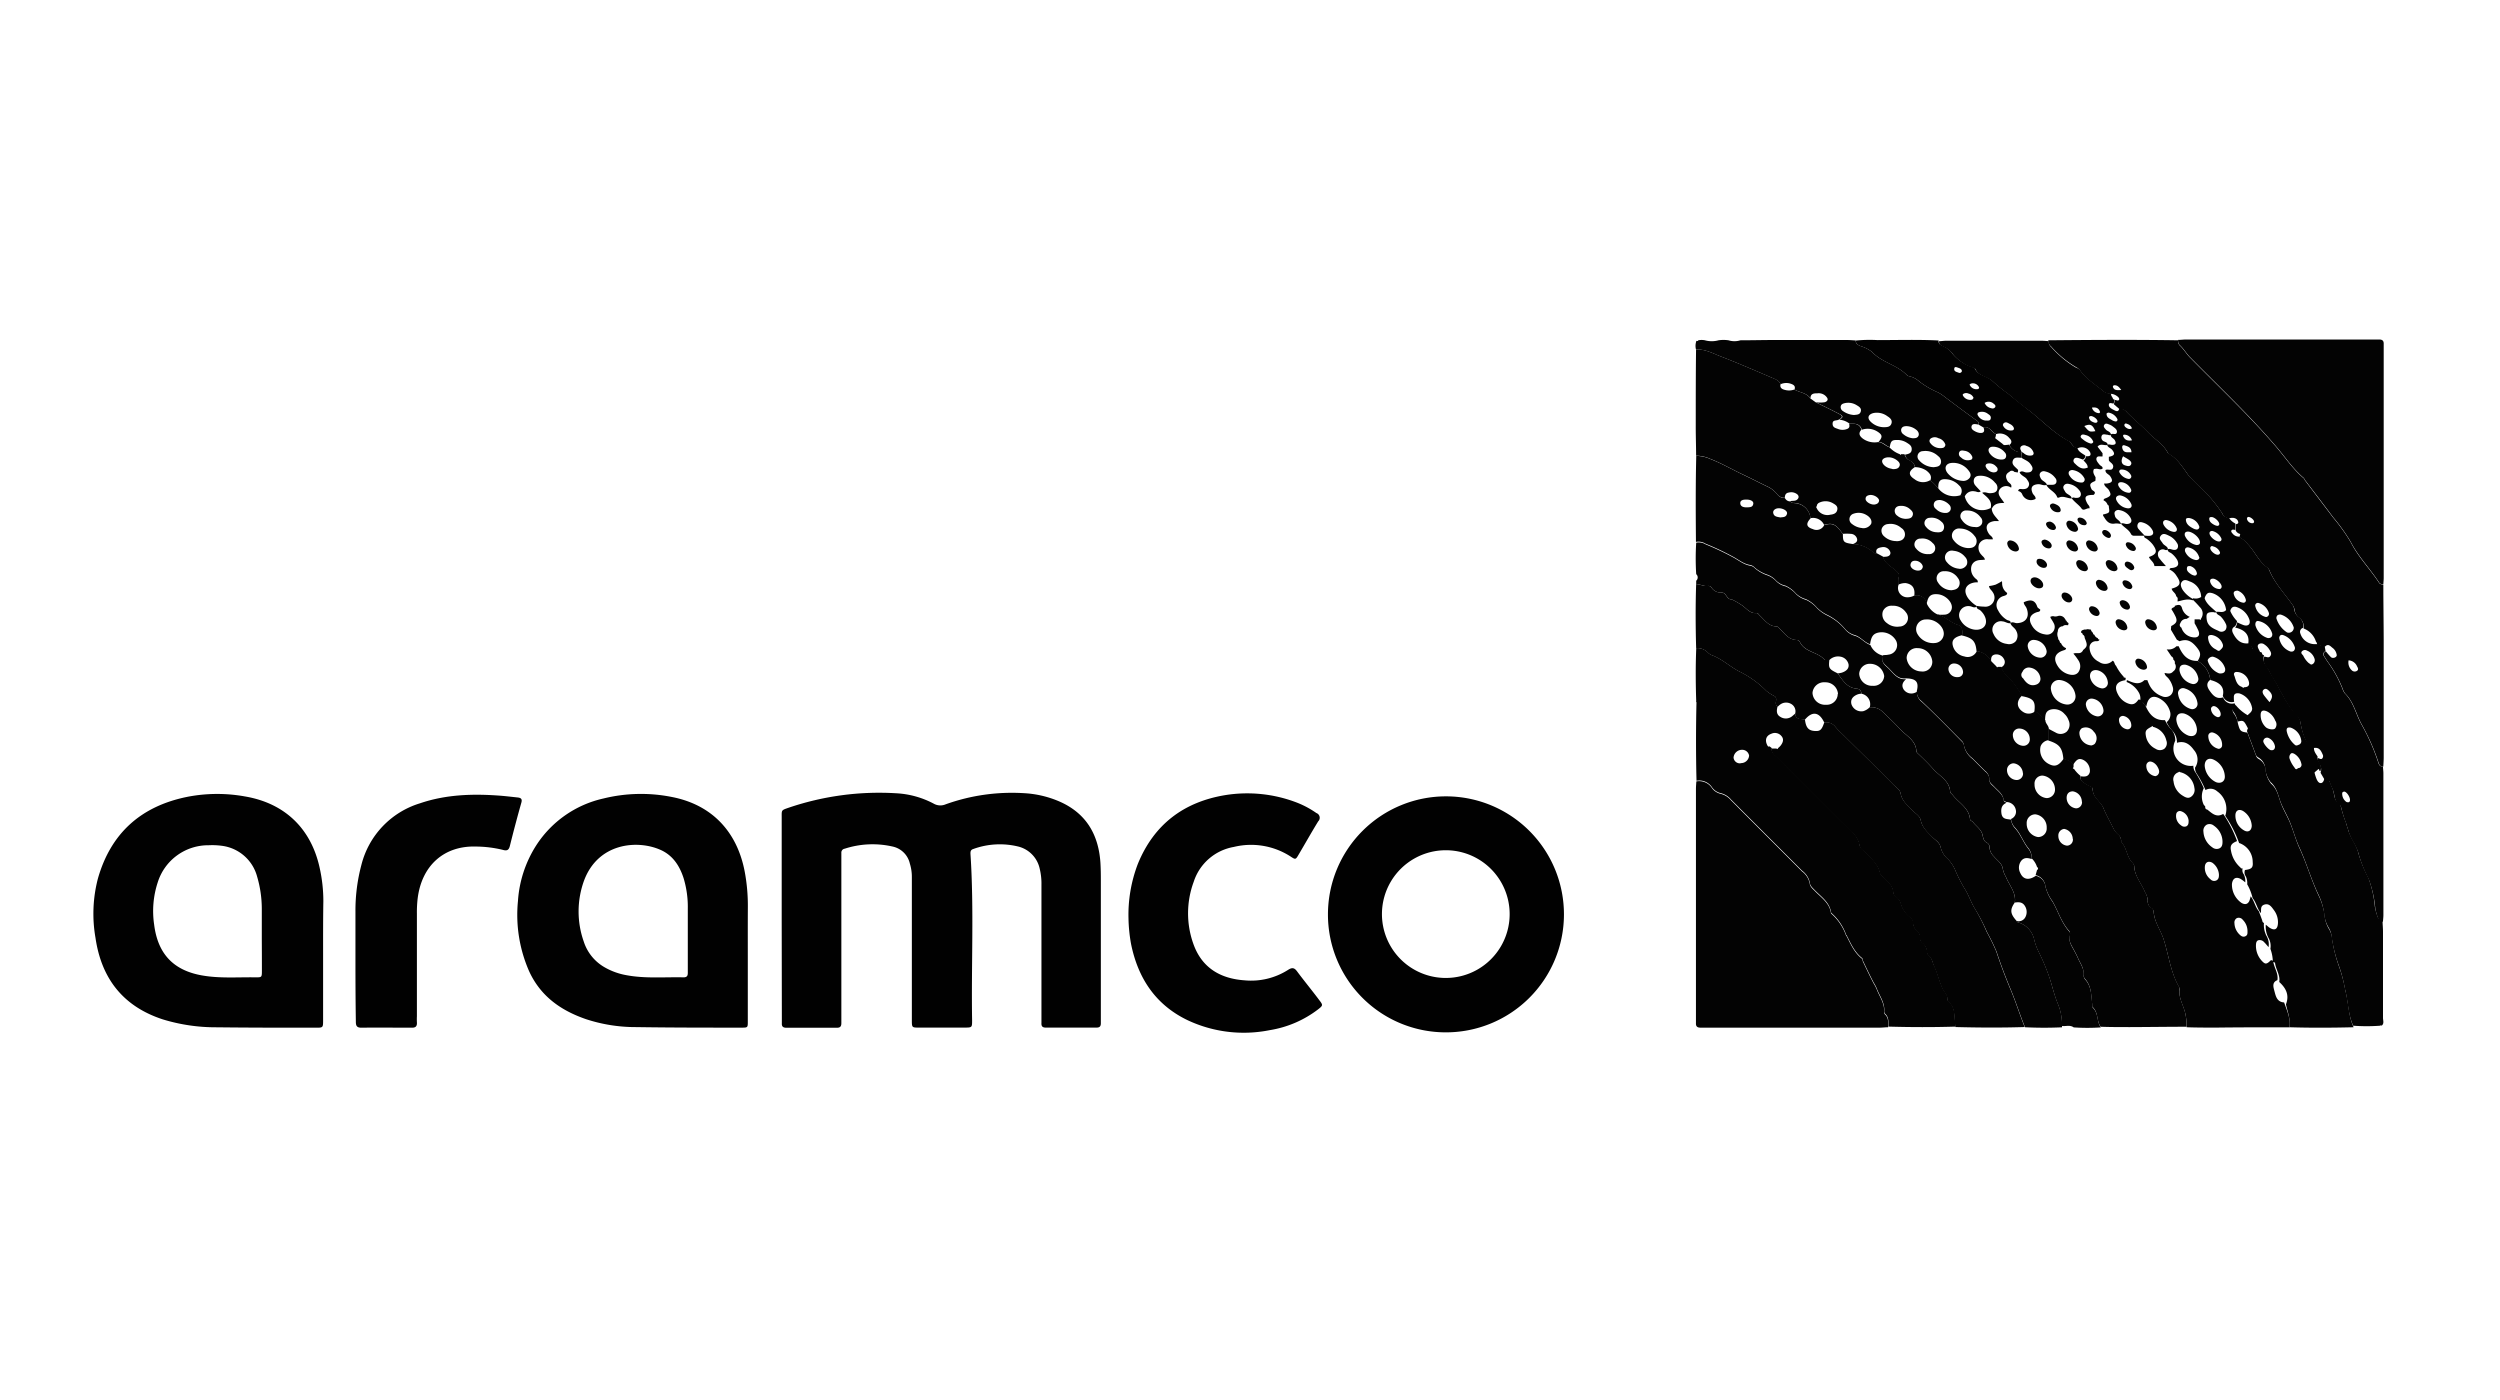 <svg xmlns="http://www.w3.org/2000/svg" id="Layer_1" data-name="Layer 1" viewBox="0 0 500 280"><defs><style>.cls-1{fill:#030303;}.cls-2{fill:#010101;}</style></defs><path class="cls-1" d="M457.89,205.46c-4.89,0-9.77,0-14.66.06-2,0-3.93,0-5.9-.07a11.22,11.22,0,0,0-.29-2.82c-.39-1.62-1.38-3.1-1.12-4.86a.89.89,0,0,0-.18-.46c-1.63-2.92-2-6.25-3-9.38-.6-1.9-1.93-3.55-2-5.64a1,1,0,0,0-.48-.66,1.46,1.46,0,0,1-.69-1.43,3.8,3.8,0,0,0-.56-1.72c-.7-1.74-2.08-3.21-2.17-5.2,0-.43-.38-.67-.62-1-.91-1.17-.94-2.79-2-3.86,0,0,0-.11,0-.16a1.56,1.56,0,0,0-.61-1.32,4.23,4.23,0,0,1-1-1.36c-.64-1.31-1.38-2.57-1.92-3.91s-2.18-2.09-2.14-3.81c0-.5-.66-.52-1-.77-.64-.47-1.62-.71-1.45-1.83.79.08,1.59.18,1.87-.86a2.42,2.42,0,0,0-1.34-2.43c-.81-.36-1.25-.16-1.95.9a3.65,3.65,0,0,0-2-1c-.19-2.3-.79-3.06-3-3.76l0-2.37c.48.26,1,.54,1.45.77a1.88,1.88,0,0,0,2.19-.16,2,2,0,0,0,.39-2.31,3.08,3.08,0,0,0-.81-1.25,2.76,2.76,0,0,0-2.7-.89c-1.24.32-1.12,1.3-1.2,2.21-.79-.47-1-1.63-2.14-1.71.3-2.18-.16-2.74-2.55-3.18a15.27,15.27,0,0,0-2.69-3.77,4.15,4.15,0,0,1-1.41-2,1.11,1.11,0,0,0,.58-1.64,1.69,1.69,0,0,0-1.79-.91c-.83.17-.78.81-.78,1.43a3.69,3.69,0,0,0-2.91-2.08c-.19-2-.74-2.63-2.91-3.16.15-.88.06-1.8-.86-2.09-1.51-.48-2.59-1.74-4.15-2.08a11.5,11.5,0,0,0,1.66,0,1.5,1.5,0,0,0,1.33-1.47c0-1.17-1.36-2.47-2.82-2.6s-2,.44-2.22,2a2.06,2.06,0,0,0-2.48-1.74c.19-1.48-.39-2.28-1.72-2.49a3.17,3.17,0,0,0-1.46.31,4,4,0,0,1,0-1.34c.24-.72,0-1-.57-1.48-.9-.82-2.18-1.36-2.52-2.72.38-.06.79,0,1.14-.2a.67.67,0,0,0,.3-.86,1.45,1.45,0,0,0-1.64-.89c-.65.1-1.38.28-1.07,1.26-.22,0-.5,0-.64-.13a6,6,0,0,0-4.16-1.72c.5-.23,1.07-.44.88-1.14a1.35,1.35,0,0,0-1.23-.94,9.76,9.76,0,0,0-1.62,0c-1.43-2-2-2.26-3.73-1.8a2.44,2.44,0,0,0-2.74-1.33,3.35,3.35,0,0,0-3.15-3.05c-.34,0-.67,0-.89-.35.42-.13.9,0,1.28-.24s.59-.7.16-1.11a1.91,1.91,0,0,0-1.71-.38c-.64.08-.79.52-.81,1.06a1.84,1.84,0,0,1-1.58-.8,6,6,0,0,0-1.54-1.3c-1.76-.84-3.5-1.74-5.27-2.58-2.16-1-4.23-2.23-6.47-3.1a7,7,0,0,0-2.88-.65c0-2-.08-4-.07-6,0-5.08,0-10.16.06-15.24,1.8-.11,3.34.76,4.92,1.37,3.41,1.32,6.78,2.78,10.15,4.22.7.3,1.51.51,1.83,1.35-.19.73.31,1,.84,1.13a3,3,0,0,0,1.92-.07c1.05.62,2.44.64,3.2,1.79l1,.73c1.63.81,3.28,1.59,4.89,2.45.77.41.31.77-.19,1.05s-1.24,0-1.25.8.58.88,1.1,1.08a2.43,2.43,0,0,0,1.78,0c.6-.22.5-.63.43-1.07,1,0,2.07-.08,2.45,1.21-.69.74-.34,1.31.31,1.8a4,4,0,0,0,3,.68c.93,0,1.46.78,2.26,1a5.26,5.26,0,0,0,2.12,1.42c.05.18.13.19.23,0l.71,0a1.73,1.73,0,0,0,1,1.22,1.78,1.78,0,0,1,1.08,1.35c-1.32.85-1.36,1.61-.08,2.43a2.72,2.72,0,0,0,3.13.19,10.22,10.22,0,0,1,1.6,1.62,4,4,0,0,0,4.3,1.44l1,.11a3.56,3.56,0,0,0,5.13,2.43l.14,0h.14c0,1.13.87,1.77,1.44,2.58-.28,0-.56,0-.84,0-1.62.2-2.07,1.23-1.14,2.59.24.36.74.52.76,1.07-.29,0-.57,0-.85,0a1.77,1.77,0,0,0-1.86.87,2,2,0,0,0,.4,2.19c.23.32.65.53.72,1l-.61.06c-.88,0-1.7.23-2.06,1.16a2.4,2.4,0,0,0,.57,2.33c.23.33.8.47.65,1a4.06,4.06,0,0,0-.51,0c-1.92.27-2.49,1.65-1.35,3.23a6.44,6.44,0,0,0,1.73,1.52c-.5.55-1,0-1.54,0a1.83,1.83,0,0,0-1.71,2.87,3.58,3.58,0,0,0,1.57,1.46c1.25.64,2.65.48,3.22-.36s.19-2.13-.86-3.11c-.27-.25-.89-.28-.7-.9a10.73,10.73,0,0,0,1.49.14,1.82,1.82,0,0,0,1.69-2.87c-.22-.42-.71-.68-.75-1.25a7.4,7.4,0,0,0,1.31-.28,12,12,0,0,0,1.31-.72.29.29,0,0,0,0,.31,2.32,2.32,0,0,0,1,2.07c0,.43-.32.47-.65.6a1.87,1.87,0,0,0-1.17,2.86,4.72,4.72,0,0,0,1.76,1.92c.27.18.82.09.75.66-.59.12-1.05-.32-1.61-.35a1.69,1.69,0,0,0-1.81,2.5,3.31,3.31,0,0,0,2.68,2,1.77,1.77,0,0,0,1.81-.58,1.94,1.94,0,0,0,.07-2c-.26-.65-1-.91-1.18-1.57.42-.37.85,0,1.28,0,1.83-.05,2.64-1.26,1.95-3-.17-.41-.56-.71-.56-1.18,1.18-.53,2.2-.63,2.7.9.07.23.39.38.6.57,0,.48-.41.42-.71.53-1.33.46-1.71,1.38-1,2.58a3.56,3.56,0,0,0,2.68,1.85,1.54,1.54,0,0,0,1.74-2.22,10.32,10.32,0,0,0-.6-1c-.27-.5.25-.31.41-.45a1.52,1.52,0,0,0,1,0,1.21,1.21,0,0,1,1.33.42l.25.37,0,.1.11,0a.87.87,0,0,0,.45.51l-.08.43c-.37,0-.76-.12-1.06.21a1,1,0,0,0-1,1,1.74,1.74,0,0,0,.07,1.36.34.34,0,0,0,.2.41.23.23,0,0,0,.12.26.3.3,0,0,0,.25.35,1.74,1.74,0,0,0,1,1c0,.26-.18.35-.43.42-1.8.54-2.22,1.67-1.2,3.22a3.77,3.77,0,0,0,1.78,1.47c1,.39,1.85.31,2.32-.31a2.08,2.08,0,0,0,0-2.36,11,11,0,0,0-1-1.34c.59-.29,1.31.17,1.76-.44a.29.29,0,0,0,.15-.26c.92-.75.95-1,.34-2.46h0a.66.66,0,0,0-.39-.65h0a.36.36,0,0,0-.31-.37h0c-.08-.5.34-.52.64-.65l.33,0,.33-.07.68.1a.52.52,0,0,0,.29.49c0,.1,0,.16.11.18a.31.31,0,0,0,.27.35,1.06,1.06,0,0,0,.67.67c.05.18.15.31.36.3l0,0c-.21.48-.68.24-1,.35a1.26,1.26,0,0,0-1,1.35,3.3,3.3,0,0,0,1.89,2.75,2.07,2.07,0,0,0,2.73-.23c.43.19.33.75.67,1a9.24,9.24,0,0,0,1.53,2.2c0,.15.08.22.23.16a.23.23,0,0,1,.18.16l-.06.38c-1.82.28-2.33,1.27-1.47,2.86a3.74,3.74,0,0,0,1.92,1.76c1,.4,1.52.18,2.18-.76.67,0,.85.7,1.28,1,.76,1.79,1.78,3.25,4,3.12a7.18,7.18,0,0,0,1.06,1.64,3.32,3.32,0,0,1,1,2.49,3.48,3.48,0,0,0,3.62,5,2.1,2.1,0,0,0,.27,1.09,21.66,21.66,0,0,1,1.82,3.39,3.77,3.77,0,0,0,0,3.34l.28.31,0,.09c0,.28.09.5.41.54.94.73,1.82,1.68,3.19.87a23.84,23.84,0,0,1,2.77,5.44c-1.12.45-1.43.88-1.21,1.92a5.73,5.73,0,0,0,1.89,3.36.35.35,0,0,0,.46.17l0-.05a1.31,1.31,0,0,0,.21,1.25,3,3,0,0,1,.29,1.6,7.71,7.71,0,0,0-.93-.69c-.93-.49-1.59-.11-1.73,1a4.43,4.43,0,0,0,1.94,3.82c.64.35,1.18.3,1.53-.39a5.79,5.79,0,0,0,.27-.95c.74.91.89,2.14,1.65,3l.67,1.84a.56.56,0,0,0,.34.5l0,0a4.77,4.77,0,0,0,.5,2.57,3.28,3.28,0,0,1,.42,2.26c-.3-.34-.57-.7-.89-1a1.12,1.12,0,0,0-1.21-.36c-.38.17-.41.65-.42,1a4.41,4.41,0,0,0,1.27,3.2c.62.64.91.58,1.74-.25.15.06.43.1.44.18.13,1.31,1.08,2.44.84,3.83-1.13.44-.8,1.4-.61,2.13.27,1,.48,2.24,1.95,2.33C457.51,202.38,458.15,203.85,457.89,205.46ZM363.67,100.63l-.22.24-.13.43s-.1.08-.09.1a1.2,1.2,0,0,0,.11.23,2.35,2.35,0,0,0,2.73,1.31c.64-.07,1.26-.27,1.39-1s-.38-1-.89-1.3A2.91,2.91,0,0,0,363.67,100.63Zm40.93,35c.79,1.26,1.67,1.67,2.7,1.27a1.19,1.19,0,0,0,.77-1.35,2.41,2.41,0,0,0-1.94-2,1.37,1.37,0,0,0-1.64.83A.88.88,0,0,0,404.6,135.66Zm26,9.7c-.09-.15-.18-.15-.28,0-1.15.6-1.32.84-1.14,1.87a3.48,3.48,0,0,0,1.94,2.56,1.55,1.55,0,0,0,1.74,0,1.49,1.49,0,0,0,.4-1.69A3.6,3.6,0,0,0,430.56,145.36Zm5.11,9.12a1.47,1.47,0,0,0-1,1.83,3.8,3.8,0,0,0,1.82,2.85c.51.32,1.1.66,1.7.21a1.67,1.67,0,0,0,.65-1.76,3.68,3.68,0,0,0-2.84-3.14C435.86,154.32,435.76,154.33,435.67,154.48ZM411.94,136a1.63,1.63,0,0,0-1.76,1.81,3.55,3.55,0,0,0,3.08,3.09,1.63,1.63,0,0,0,1.83-1.88A3.56,3.56,0,0,0,411.94,136ZM393.6,109.62c.61,0,1.25-.08,1.58-.72a1.53,1.53,0,0,0-.27-1.71,3.64,3.64,0,0,0-2.86-1.48,1.43,1.43,0,0,0-1.3,2.37A3.86,3.86,0,0,0,393.6,109.62Zm-3.32,8.43c.61-.08,1.23-.18,1.53-.84a1.55,1.55,0,0,0-.22-1.59,3,3,0,0,0-2.74-1.37,1.41,1.41,0,0,0-1.24,2.26A3.22,3.22,0,0,0,390.28,118.05Zm54.22,50.19a3.93,3.93,0,0,0-1.72-3.1,1.33,1.33,0,0,0-1.42-.21,1.38,1.38,0,0,0-.67,1.43,4,4,0,0,0,1.76,3.1,1.36,1.36,0,0,0,1.42.22C444.47,169.39,444.51,168.82,444.5,168.24Zm-65.22-60c.67,0,1.36-.16,1.64-.9a1.49,1.49,0,0,0-.67-1.75,3.19,3.19,0,0,0-2.64-.78,1.42,1.42,0,0,0-1.27.95,1.47,1.47,0,0,0,.49,1.51A3.55,3.55,0,0,0,379.28,108.22Zm12.6,5.53a1.56,1.56,0,0,0,1.48-.83,1.46,1.46,0,0,0-.34-1.55,3.29,3.29,0,0,0-2.31-1.23,1.37,1.37,0,0,0-1.32,2.29A3.45,3.45,0,0,0,391.88,113.75Zm3.17-8.35a1.29,1.29,0,0,0,1.29-.59,1.2,1.2,0,0,0-.24-1.39,3.26,3.26,0,0,0-2.74-1.34,1.13,1.13,0,0,0-1,1.87A3.08,3.08,0,0,0,395.05,105.4Zm-22.59.21a1.8,1.8,0,0,0,1.77-.86c.22-.61-.13-1.3-.93-1.76a3,3,0,0,0-2.56-.28,1.15,1.15,0,0,0-.32,2.08A3.68,3.68,0,0,0,372.46,105.61Zm36.87,24.59a2.69,2.69,0,0,0-2.68-2.24,1.17,1.17,0,0,0-1.09,1.39,2.66,2.66,0,0,0,2.56,2.17A1.24,1.24,0,0,0,409.33,130.2Zm8.85,18.88a1.41,1.41,0,0,0,.78-.34,1.84,1.84,0,0,0-.22-2.44,1.93,1.93,0,0,0-2.38-.67,1.27,1.27,0,0,0-.48.86A2.55,2.55,0,0,0,418.18,149.08Zm-32.34-38.27a1.19,1.19,0,0,0,1.11-.7,1.28,1.28,0,0,0-.41-1.51,2.73,2.73,0,0,0-2.42-.9,1.17,1.17,0,0,0-.89,2A2.91,2.91,0,0,0,385.84,110.81Zm35.72,25.57a2.73,2.73,0,0,0-2.08-2.35c-1-.18-1.62.42-1.45,1.46a2.86,2.86,0,0,0,2.15,2.13A1.1,1.1,0,0,0,421.56,136.38Zm-.86,5.69a2.61,2.61,0,0,0-2.22-2.36,1.14,1.14,0,0,0-1.31,1.16,2.7,2.7,0,0,0,2.23,2.38A1.14,1.14,0,0,0,420.7,142.07Zm-33.24-35.62c.46,0,1.06,0,1.29-.66a1.32,1.32,0,0,0-.49-1.49,2.77,2.77,0,0,0-2.29-.76,1.06,1.06,0,0,0-.77,1.81A2.77,2.77,0,0,0,387.46,106.45Zm56.33,68.47a3.15,3.15,0,0,0-1.32-2.39c-.79-.44-1.45-.1-1.5.8a2.87,2.87,0,0,0,1.1,2.48,1,1,0,0,0,1.22.25C443.76,175.82,443.79,175.37,443.79,174.92Zm-62.85-71.17c.82,0,1.4-.07,1.6-.71s-.28-1-.72-1.38a2.57,2.57,0,0,0-1.57-.51c-.51,0-1,.08-1.25.65a1.15,1.15,0,0,0,.47,1.33A2.48,2.48,0,0,0,380.94,103.75Zm68.56,82.47a3.18,3.18,0,0,0-.94-2.27,1,1,0,0,0-1.2-.34,1,1,0,0,0-.47,1,3.27,3.27,0,0,0,1,2.26c.33.33.71.59,1.19.36S449.49,186.62,449.5,186.22ZM388,100c-.55,0-1,.13-1.18.59a1,1,0,0,0,.37,1.2,2.56,2.56,0,0,0,1.95.8,1,1,0,0,0,.95-.57,1,1,0,0,0-.25-1.08A3,3,0,0,0,388,100Zm-9.47-6.17c.62,0,1.15-.07,1.37-.61s-.2-.93-.6-1.23a2.93,2.93,0,0,0-.89-.43c-.87-.25-1.76,0-1.95.48s.37,1.26,1.37,1.6C378.08,93.71,378.35,93.76,378.52,93.81Zm59.2,70.41a2.18,2.18,0,0,0-1.54-2,.73.73,0,0,0-.93.5,2.24,2.24,0,0,0,.95,2.33,1,1,0,0,0,1.09.18C437.7,165,437.72,164.62,437.72,164.22Zm-6.71-9a1.14,1.14,0,0,0,.48-.2c.54-.53.32-1.12,0-1.68-.41-.75-1.25-1.21-1.74-1a.88.88,0,0,0-.49.63A2.07,2.07,0,0,0,431,155.22Zm-6.47-12.05a.75.75,0,0,0-.75.79,1.9,1.9,0,0,0,1.59,1.87.74.74,0,0,0,.87-.78A1.94,1.94,0,0,0,424.54,143.17Zm-48.72-43.08c-.07-.61-1.09-1.21-1.86-1.11-.47.07-.88.26-.85.82s1.06,1.19,1.84,1.08C375.42,100.81,375.78,100.61,375.82,100.09Zm8.73,13.34c.06-.55-.61-1.21-1.32-1.29-.54-.06-1,.07-1.13.69s.56,1.17,1.3,1.26C384,114.16,384.4,114,384.55,113.43Z"></path><path class="cls-1" d="M339.25,91.18a7,7,0,0,1,2.88.65c2.24.87,4.31,2.08,6.47,3.1,1.77.84,3.51,1.74,5.27,2.58a6,6,0,0,1,1.54,1.3,1.84,1.84,0,0,0,1.58.8,1.16,1.16,0,0,0,1.08.67c.22.32.55.31.89.35a3.35,3.35,0,0,1,3.15,3.05c-1,1.07-.83,1.74.46,2.14a1.7,1.7,0,0,0,2.28-.81c1.72-.46,2.3-.18,3.73,1.8,0,1.62.13,1.73,2,2a6,6,0,0,1,4.16,1.72c.14.13.42.09.64.13l1.27.69c.34,1.36,1.62,1.9,2.52,2.72.54.49.81.76.57,1.48a4,4,0,0,0,0,1.34,1.86,1.86,0,0,0,1.78,2.57,2.86,2.86,0,0,0,1.4-.39,2.06,2.06,0,0,1,2.48,1.74,4.45,4.45,0,0,0,2.05,2.06c1.56.34,2.64,1.6,4.15,2.08.92.29,1,1.21.86,2.09-1.59.34-2.19,1-1.89,2.11a2.89,2.89,0,0,0,2.31,2.14,2,2,0,0,0,2.49-1.09,3.69,3.69,0,0,1,2.91,2.08l1,1c.07.17.16.24.32.09l.69,0a4.15,4.15,0,0,0,1.41,2,15.27,15.27,0,0,1,2.69,3.77c-1.17,1.11-1.08,2.4.22,3.24a2,2,0,0,0,2.33-.06c1.11.08,1.35,1.24,2.14,1.71,0,.65.57,1,.68,1.63l0,2.37a1.94,1.94,0,0,0-1.64,1.23,3.13,3.13,0,0,0,1.59,3.51c1.24.67,2,.41,3-1a3.65,3.65,0,0,1,2,1l0,.68c-.25.21-.1.28.1.34a6.41,6.41,0,0,0,1.28,1.37c-.17,1.12.81,1.36,1.45,1.83.35.25,1,.27,1,.77,0,1.72,1.59,2.44,2.14,3.81s1.28,2.6,1.92,3.91a4.23,4.23,0,0,0,1,1.36,1.56,1.56,0,0,1,.61,1.32c0,.05,0,.13,0,.16,1.09,1.07,1.12,2.69,2,3.86.24.3.6.54.62,1,.09,2,1.47,3.46,2.17,5.2a3.8,3.8,0,0,1,.56,1.72,1.46,1.46,0,0,0,.69,1.43,1,1,0,0,1,.48.66c.06,2.09,1.39,3.74,2,5.64,1,3.13,1.38,6.46,3,9.38a.89.89,0,0,1,.18.46c-.26,1.76.73,3.24,1.12,4.86a11.22,11.22,0,0,1,.29,2.82c-3.78,0-7.57.06-11.35.07-2,0-3.89,0-5.84-.07-.85-1.17-.44-2.87-1.6-3.93-.13-.11-.07-.43-.1-.65-.22-1.74-.13-3.57-1.43-5a1.36,1.36,0,0,1-.32-.94c.13-1.25-.64-2.17-1.08-3.21-.24-.57-.53-1.1-.82-1.64-.51-1-1.21-1.91-.79-3.13a.8.8,0,0,0-.26-.77c-1.49-1.71-2.13-3.91-3.24-5.84a8.6,8.6,0,0,1-1.42-3,2.49,2.49,0,0,0-1.95-2.21l.28-1c.29-.23.27-.44,0-.65a4.09,4.09,0,0,0-1.08-1.72,3,3,0,0,0-.62-2c-1.09-1.31-1.59-3-2.77-4.22a2.89,2.89,0,0,1-.72-1.65,1.57,1.57,0,0,0,.94-1.87,1.91,1.91,0,0,0-1.9-1.51c-.18-.13-.52-.24-.53-.38-.12-1.26-1.12-1.88-1.86-2.69-.41-.45-1-.79-1-1.51a2.17,2.17,0,0,0-.9-1.71c-.85-.83-1.67-1.67-2.51-2.5a4.35,4.35,0,0,1-1.72-2.79,1.35,1.35,0,0,0-.43-.7c-2.66-2.66-5.28-5.37-8-7.92a2.33,2.33,0,0,1-.94-2c.46-1.82-.14-2.51-2.19-2.53-1.77.19-2.54-1.23-3.6-2.21-.76-.7-1.54-1.29-.89-2.46.33,0,.67,0,1-.08a1.92,1.92,0,0,0,1.49-2.87,3.3,3.3,0,0,0-3.27-1.58c-1.2.18-1.66.75-1.88,2.36-1.2-.38-1.94-1.55-3.17-1.85a4,4,0,0,1-1.91-1.29,10.93,10.93,0,0,0-3.39-2.68,7.54,7.54,0,0,1-2.17-1.51,6.53,6.53,0,0,0-2.2-1.68,4.68,4.68,0,0,1-2-1.14,6.05,6.05,0,0,0-2.08-1.56,3.79,3.79,0,0,1-2-1.14,4.43,4.43,0,0,0-1.84-1.13,7.64,7.64,0,0,1-2.3-1.33,1.72,1.72,0,0,0-.85-.52c-1.36-.18-2.41-1.1-3.55-1.7a53,53,0,0,0-5.45-2.57,2.66,2.66,0,0,0-1.92-.36C339.14,102.73,339.11,97,339.25,91.18Zm49.51,35.57c0-1.55-1.78-3-3.55-2.86a1.94,1.94,0,0,0-1.67,3,3.61,3.61,0,0,0,3.59,1.7A1.89,1.89,0,0,0,388.76,126.75Zm-5.22,2.88a2,2,0,0,0-2.21,2,3,3,0,0,0,2.95,2.66,1.93,1.93,0,0,0,2.18-2A2.92,2.92,0,0,0,383.54,129.63Zm-5.08-8.48a1.85,1.85,0,0,0-1.89,1.12,2.08,2.08,0,0,0,.82,2.35,3.21,3.21,0,0,0,2.51.69,1.72,1.72,0,0,0,1.29-2.83A3.11,3.11,0,0,0,378.46,121.15Zm26.88,43.54a2.67,2.67,0,0,0,2.25,2.72,1.71,1.71,0,0,0,1.75-1.83,2.61,2.61,0,0,0-2.24-2.71A1.71,1.71,0,0,0,405.34,164.69Zm5.66-6.8a2.81,2.81,0,0,0-2.45-2.77,1.58,1.58,0,0,0-1.64,1.73,2.71,2.71,0,0,0,2.4,2.77A1.68,1.68,0,0,0,411,157.89Zm-6.42-8.73a1.27,1.27,0,0,0,1.38-1.35,2.13,2.13,0,0,0-2-2.1,1.26,1.26,0,0,0-1.39,1.33A2.19,2.19,0,0,0,404.58,149.16Zm0,5.5a2.11,2.11,0,0,0-1.85-2A1.35,1.35,0,0,0,401.4,154a2,2,0,0,0,1.84,2A1.28,1.28,0,0,0,404.61,154.66Zm11.79,5.67a2.12,2.12,0,0,0-1.8-2.06c-.8,0-1.28.5-1.24,1.4a2.12,2.12,0,0,0,1.88,2A1.21,1.21,0,0,0,416.4,160.33Zm-1.82,7.45a2.07,2.07,0,0,0-1.73-2,1.32,1.32,0,0,0-1.15,1.41,1.93,1.93,0,0,0,1.72,1.94A1.21,1.21,0,0,0,414.58,167.78ZM390.81,132.7a1.09,1.09,0,0,0-1.12,1.19,1.71,1.71,0,0,0,1.87,1.53,1,1,0,0,0,1.05-1.08A1.79,1.79,0,0,0,390.81,132.7Zm-34.75-29.21c.54-.08,1.16,0,1.34-.74.13-.51-.6-1-1.42-1.09s-1.42.37-1.34.9C354.77,103.36,355.46,103.36,356.06,103.49Zm-6.88-3.57c-.47,0-1.19.08-1.12.79s.85.79,1.46.76,1.05-.08,1.14-.73C350.73,100.24,350.12,99.89,349.18,99.92Z"></path><path class="cls-2" d="M156.34,183.6V163.53c0-1.55-.12-1.46,1.43-2a56.22,56.22,0,0,1,21.41-2.88,18,18,0,0,1,7.58,2.09,2.67,2.67,0,0,0,2.38.12,39.25,39.25,0,0,1,15.57-2.23,20.6,20.6,0,0,1,6.87,1.54c5.47,2.27,8.09,6.52,8.5,12.29.08,1.23.09,2.47.09,3.71q0,13.74,0,27.48c0,.34,0,.68,0,1,0,.67-.29.88-.92.87H209.15c-.67,0-.9-.29-.86-.92,0-.39,0-.78,0-1.18q0-13.23,0-26.47a12.52,12.52,0,0,0-.34-3.17,5.84,5.84,0,0,0-4.17-4.44,15.51,15.51,0,0,0-9.12.46c-.54.16-.59.54-.56,1.05.72,11.06.14,22.13.32,33.19,0,1.46,0,1.47-1.48,1.48-3,0-6.07,0-9.11,0-1.44,0-1.46,0-1.46-1.5V179.25c0-1.29,0-2.58,0-3.87a8.84,8.84,0,0,0-.4-2.66,4.5,4.5,0,0,0-3.23-3.36,18,18,0,0,0-9.8.38.78.78,0,0,0-.67.83c0,.45,0,.9,0,1.35v31.53c0,.39,0,.78,0,1.18,0,.62-.21.92-.87.92q-5.07,0-10.12,0c-.62,0-.95-.21-.91-.88,0-.39,0-.78,0-1.18Z"></path><path class="cls-1" d="M409.67,68.06a1,1,0,0,1,.17,0c8.59-.08,17.19-.14,25.79,0a1.28,1.28,0,0,0,.28,1c.8.71,1.32,1.66,2.06,2.42,5.8,5.91,11.85,11.58,17.25,17.88,1.82,2.12,3.36,4.48,5.52,6.3.12.1.16.3.26.43,1.88,2.49,3.78,5,5.65,7.46a36.37,36.37,0,0,1,3.49,4.89c1.53,3,3.85,5.34,5.65,8.09.22.34.54.35.88.38,0,3.71.06,7.42.07,11.12q0,11.73,0,23.45c0,.61-.05,1.23-.08,1.84-.55,0-.76-.24-.93-.74a42.39,42.39,0,0,0-3.35-7.63c-1.16-2.05-1.58-4.51-3.36-6.26a2.89,2.89,0,0,1-.46-.89,24.15,24.15,0,0,0-2.68-5,16.28,16.28,0,0,1-1-1.52.61.61,0,0,1,.3-1,13.15,13.15,0,0,0,1,1.14c.37.35,1.18.07,1.17-.39a2.13,2.13,0,0,0-.93-1.52c-.41-.37-.86-.8-1.42-.19-.58.08-1-.33-1.6-.35a.78.78,0,0,0-.21-.65,4.13,4.13,0,0,0-2.48-2.63,2.15,2.15,0,0,0-.8-2.08,2.31,2.31,0,0,1-1-1.69,2.29,2.29,0,0,0-.49-1.05c-1.58-2.22-3.47-4.22-4.53-6.78a1.33,1.33,0,0,0-.4-.53c-1.73-1.19-2.47-3.21-3.9-4.67a5.81,5.81,0,0,0-1.73-1.44l.13-.43c.11-.19,0-.26-.16-.29a1.29,1.29,0,0,1-.68-.62l0-1.27c.22,0,.53-.13.51-.34-.06-.77-.9-1.12-1.82-.83a1.57,1.57,0,0,1-1.4-1,28.63,28.63,0,0,0-4-4.82,35.93,35.93,0,0,1-2.69-2.69c-1.13-1.57-2.14-3.29-3.9-4.3a.85.85,0,0,1-.33-.37c-.93-1.71-2.65-2.67-3.92-4s-2.87-2.61-4.21-4a1.69,1.69,0,0,0-1.47-.64l-1.15-1L423,80c.27,0,.59.23.78,0s-.09-.6-.33-.74a2.28,2.28,0,0,0-1.19-.49,2.31,2.31,0,0,1-1.42-.36c-1.65-1.4-3.55-2.5-4.83-4.32a2.6,2.6,0,0,0-.91-.73,20.64,20.64,0,0,1-4.87-4.06A1.43,1.43,0,0,1,409.67,68.06Zm60.05,64a2.13,2.13,0,0,0,.75,2.1.83.83,0,0,0,.94,0c.36-.25.16-.61,0-.89A1.94,1.94,0,0,0,469.72,132.07Zm-18.91-27.79c-.09-.44-.9-1-1.24-.86a.38.38,0,0,0-.17.41,1.1,1.1,0,0,0,1.19.82A.31.31,0,0,0,450.81,104.28ZM424.25,78c-.45-.63-.81-1-1.44-.94a.28.28,0,0,0-.21.38C422.86,78.1,423.42,78.06,424.25,78Z"></path><path class="cls-1" d="M465.12,130.26a.61.61,0,0,0-.3,1,16.28,16.28,0,0,0,1,1.52,24.15,24.15,0,0,1,2.68,5,2.89,2.89,0,0,0,.46.89c1.78,1.75,2.2,4.21,3.36,6.26a42.39,42.39,0,0,1,3.35,7.63c.17.5.38.78.93.74,0,.45.08.89.08,1.34q0,14.17,0,28.36c0,.44-.06.89-.09,1.33a.84.84,0,0,1-.93-.55,10.65,10.65,0,0,1-.6-2.09,22.73,22.73,0,0,0-1.3-5.82,25.28,25.28,0,0,1-2-4.93c-.39-1.7-1.59-3-2.05-4.69-.13-.47-.32-.94-.44-1.43a25.39,25.39,0,0,1-1.12-3.66c-1.38-.61-1.11-2-1.56-3.13-.21-.51-.46-1-.64-1.55s-.57-.46-1-.48l-.84-1.44a1.93,1.93,0,0,0-.29-1.86,1.52,1.52,0,0,1-.27-1.08c.31,0,.61.37.91.06a.71.71,0,0,0,.07-.79c-.31-.72-.66-1.44-1.66-1.3a2.92,2.92,0,0,1-1.81-1.64,12.59,12.59,0,0,1-.87-2.88,2.82,2.82,0,0,0-.78-1.8c-2.24-2.26-3.28-5.28-5-7.88-.42-.66-.68-1.41-1.16-2a2.13,2.13,0,0,1-.4-2.06c.42,0,.9.36,1.22-.13s.06-.85-.17-1.24a3.16,3.16,0,0,0-1-1.05,1,1,0,0,0-1.09-.12c-.41.27-.26.68-.1,1s.3.59.45.89a1.43,1.43,0,0,1-1.67-.94c-.18-.45-.39-.74-.88-.79.39-1.83-.45-2.95-2.58-3.44a1.81,1.81,0,0,0,.41-1.06,8.65,8.65,0,0,0,1.36.6c.91.24,1.37-.29,1.05-1.2a3.94,3.94,0,0,0-2.22-2.32c-.86-.39-1.38-.17-1.61.74l-.78,0a4,4,0,0,0-2.68-3.61c-.91-.27-1.22-.1-1.67,1l-.66,0a3.37,3.37,0,0,0-2.25-3.36c-.52-.22-1.1-.5-1.56,0s-.2,1.16.13,1.7a5.79,5.79,0,0,0,2.14,1.85,1.84,1.84,0,0,1-.17.22c-1-.39-2,0-3,.23l0-.33a.63.63,0,0,0-.29-.72c-.05-.65-.79-.9-.9-1.52,1.72-.47,2-1.09,1-2.52a3.21,3.21,0,0,0-1.44-1.31c.11-.36.41-.28.67-.32,1-.16,1.33-.66.89-1.58a4.69,4.69,0,0,0-1.09-1.27c-.29-.27-.86-.29-.82-.87.34-.18.65,0,1,.08s.71.07.93-.22a1,1,0,0,0-.07-1.11,3.62,3.62,0,0,0-1.59-1.46c-.55-.26-1.18-.63-1.66,0s.09,1,.38,1.49,1,.59,1.06,1.21a.5.5,0,0,1-.6.12,1,1,0,0,0-1.32.42,1.31,1.31,0,0,0,.31,1.41c.31.44.7.83,1.2,1.41h-2.3c-.06-.79-.83-1.14-1.09-1.81,1.57-.56,1.74-1.13.78-2.47a5.85,5.85,0,0,0-1.19-1.14c-.21-.18-.66-.21-.52-.68a7.56,7.56,0,0,0,.82.07c.91,0,1.21-.51.74-1.27a3.18,3.18,0,0,0-1.82-1.39c-.37-.12-.8-.19-1,.21a.91.91,0,0,0,.13,1.09c.38.46.81.88,1.21,1.32-.69,0-1.38,0-2.07,0a.65.65,0,0,1-.68-.35c-.44-.91-1.41-1.3-2-2.06.39-.2.76.07,1.14.07.87,0,1.21-.54.74-1.3a3.08,3.08,0,0,0-2.14-1.47.86.86,0,0,0-.91.26c-.23.31-.08.63,0,1,.23.63,1.05.8,1.16,1.52a3.71,3.71,0,0,0-1.13-.11c-1.11.22-1.7-.38-2.2-1.22-.11-.18-.27-.33-.25-.57,1.35-.34,1.35-.34,1.17-1.5a.45.45,0,0,0-.27-.48,1.37,1.37,0,0,0-.78-.85c0-.35.28-.37.54-.48,1-.42,1-.72.5-1.6-.27-.45-.87-.66-.94-1.29.2,0,.37,0,.53,0,1.14-.16,1.31-.55.69-1.47-.29-.43-1-.55-.94-1.23.46-.28,1.23.27,1.49-.44s-.46-1-.76-1.39a1,1,0,0,1-.06-.16c0-.22,0-.44,0-.66,1.14-.21,1.31-.59.66-1.39-.3-.37-.88-.47-1-1,.33-.18.65,0,1,0,.72,0,.87-.31.54-.91-.22-.43-.85-.54-.83-1.13.33-.41,1.14.22,1.24-.5.08-.54-.46-.85-.85-1.16a2.4,2.4,0,0,0-.58-.33c-.36-.12-.79-.4-1.08,0s.08.7.32,1,.95.37,1,1c-.27.24-.52,0-.77,0s-.87-.25-1.06.18a.85.85,0,0,0,.55,1.2c.29.13.65.24.6.68-.65.16-1.41-.38-2,.33l1,1.31,0,.64c-.41.07-1-.17-1.19.29s.23.91.53,1.3.71.36.67.84c-.49.39-1-.11-1.52.08l-1.49-.09c.15-.76-.43-1.15-.82-1.64a.87.87,0,0,0,.47-.81c.48,0,1.13.08.9-.71a1.86,1.86,0,0,0-2.51-.89c-.95,0-1.11-1-1.8-1.38-3-1.64-5.36-4.18-8.06-6.24-1.36-1-2.72-2.11-4-3.2a32.49,32.49,0,0,1-3-2.41,4,4,0,0,0-.94-.68c-.94-.55-2.14-.71-2.66-1.88-.14-.31-.59-.28-.87-.42a8.83,8.83,0,0,1-3.52-2.44,4.61,4.61,0,0,0-1.88-1.6c-.5-.23-1.09-.41-1-1.16.45,0,.89-.09,1.33-.09h19.26c.44,0,.89.06,1.33.08a1.43,1.43,0,0,0,.51,1.19,20.64,20.64,0,0,0,4.87,4.06A2.6,2.6,0,0,1,416,74c1.28,1.82,3.18,2.92,4.83,4.32a2.31,2.31,0,0,0,1.42.36c-.13.38.15.64.3.93a.42.42,0,0,0,.41.33l0,0-.24.77c-.34,0-.91-.32-.95.23s.6.85,1.08,1.1.85.35,1-.32a1.69,1.69,0,0,1,1.47.64c1.34,1.41,2.91,2.61,4.21,4s3,2.34,3.92,4a.85.85,0,0,0,.33.37c1.76,1,2.77,2.73,3.9,4.3a35.93,35.93,0,0,0,2.69,2.69,28.63,28.63,0,0,1,4,4.82,1.57,1.57,0,0,0,1.4,1,3.28,3.28,0,0,0,1.31,1.17l0,1.27c-.26,0-.56-.16-.76.07s.05.5.21.68a1.56,1.56,0,0,0,1.26.59,5.81,5.81,0,0,1,1.73,1.44c1.43,1.46,2.17,3.48,3.9,4.67a1.33,1.33,0,0,1,.4.53c1.06,2.56,2.95,4.56,4.53,6.78a2.29,2.29,0,0,1,.49,1.05,2.31,2.31,0,0,0,1,1.69,2.15,2.15,0,0,1,.8,2.08.84.84,0,0,0-.56,1.16,3,3,0,0,0,2.91,2.11h.34c.55,0,1,.43,1.6.35ZM424.84,91.39c-.09-.13-.18-.15-.3,0-.4.84-.22,1.52.55,1.71.33.09.8.27,1.07-.12s0-.73-.34-1A10.6,10.6,0,0,0,424.84,91.39Zm30.43,32.25a5.13,5.13,0,0,0,2.14,2.85,1,1,0,0,0,1.34-1,3.93,3.93,0,0,0-2.62-2.58C455.58,122.87,455.29,123.11,455.27,123.64Zm-3.69.55c-.35,0-.55.31-.5.86a3.64,3.64,0,0,0,2.44,2.55c.62.08,1-.26.93-.85A3.55,3.55,0,0,0,451.58,124.19Zm4.26,3.38a3.41,3.41,0,0,0,2.11,2.68.8.8,0,0,0,.79-.06.77.77,0,0,0,.16-.93,3.76,3.76,0,0,0-2.15-2.2C456.2,126.84,455.91,127.08,455.84,127.57ZM440,108.48c0-1-1.72-2.36-2.63-2.14-.44.11-.47.43-.4.78a3.14,3.14,0,0,0,2.35,1.89C439.73,109,440,108.86,440,108.48Zm-16-9.41c-.61,0-1,.42-.7,1a2.83,2.83,0,0,0,2.22,1.59c.64.08,1-.36.7-.93A3,3,0,0,0,424,99.07Zm29.18,24.34a.65.65,0,0,0,.6-.81,3,3,0,0,0-2.06-2,.53.53,0,0,0-.68.53A2.84,2.84,0,0,0,453.22,123.41Zm-13.34-11.94a2.83,2.83,0,0,0-2.25-2c-.5,0-.67.34-.58.8a2.84,2.84,0,0,0,2.22,1.75C439.66,112,439.87,111.8,439.88,111.47Zm22.35,21.44c.51,0,.89-.58.73-1.12a2.6,2.6,0,0,0-1.52-1.67.81.81,0,0,0-1.05.19c-.24.34.11.56.3.83a4.48,4.48,0,0,0,1.07,1.45ZM433.16,104c-.47.07-.63.36-.5.82a2.68,2.68,0,0,0,2.16,1.56c.41,0,.6-.22.55-.63A2.7,2.7,0,0,0,433.16,104Zm6.71,1.36a2.54,2.54,0,0,0-2.07-1.76c-.29,0-.64,0-.62.38.06.89.74,1.32,1.44,1.7a1.75,1.75,0,0,0,.62.21A.51.51,0,0,0,439.87,105.38Zm7.71,12.77c-.65,0-.83.21-.85.53a2.23,2.23,0,0,0,2,1.89.48.48,0,0,0,.44-.58A2.56,2.56,0,0,0,447.58,118.15ZM424.22,96.44c-.42,0-.74.21-.52.74a2.5,2.5,0,0,0,2.12,1.38.47.47,0,0,0,.42-.59,2.38,2.38,0,0,0-1.83-1.52Zm18.22,9.75c-.33,0-.54.15-.54.46,0,.7,1.31,1.76,2,1.64a.43.43,0,0,0,.37-.6A2.67,2.67,0,0,0,442.44,106.19Zm.19,9.54c-.54,0-.7.26-.57.73a2,2,0,0,0,1.88,1.35.48.48,0,0,0,.39-.47C444.34,116.72,443.36,115.8,442.63,115.73ZM425.74,95.79a.5.5,0,0,0,.49-.68,2.09,2.09,0,0,0-2-1.2.39.39,0,0,0-.32.6A2.49,2.49,0,0,0,425.74,95.79Zm-7.08-7.41A2.11,2.11,0,0,0,417.08,87c-.33-.11-.69-.19-.89.13s.13.55.4.75a3.94,3.94,0,0,0,1.44.8A.48.48,0,0,0,418.66,88.38Zm25.2,16.45c0-.49-.8-1.3-1.47-1.42-.24,0-.5,0-.53.25-.06.65.44,1,.91,1.27a1.85,1.85,0,0,0,.62.23A.37.37,0,0,0,443.86,104.83Zm-4.47,9.85a1.87,1.87,0,0,0-1.37-1.47c-.24,0-.5,0-.58.19-.25.74.28,1.1.78,1.45a2,2,0,0,0,.6.25A.44.44,0,0,0,439.39,114.68ZM423.49,84a.45.45,0,0,0,0-.16,2.41,2.41,0,0,0-1.79-1.32c-.13,0-.39.14-.39.22,0,.83.65,1,1.21,1.36a1.72,1.72,0,0,0,.62.19A.32.32,0,0,0,423.49,84Zm-4.43,2.21c-.56-1.29-1-1.5-2.2-1C417.87,86.4,417.87,86.4,419.06,86.24Zm23.45,23a.4.4,0,0,0-.46.4c0,.62,1.11,1.5,1.67,1.31a.38.38,0,0,0,.25-.53A1.93,1.93,0,0,0,442.51,109.26ZM470,160c0-.66-.69-1.67-1.16-1.68-.14,0-.37.14-.39.24a2,2,0,0,0,.74,1.76.42.42,0,0,0,.14.09C469.79,160.55,470,160.39,470,160Zm-43.71-69.5c0-1-.67-1.2-1.31-1.41-.46-.16-.6.13-.52.53C424.71,90.69,425.54,90.42,426.32,90.45Zm-6.8-6.18c.08-.39-.62-1-1.24-1.11-.22,0-.49.07-.44.34.11.62.64.83,1.16,1C419.22,84.57,419.44,84.55,419.52,84.27Zm6.91,3.79a1.61,1.61,0,0,0-1.64-1.17c-.06,0-.17.18-.15.24C424.89,87.91,425.41,88.26,426.43,88.06Zm0-2.41a1.37,1.37,0,0,0-.86-.88c-.19-.07-.43-.23-.6,0s0,.5.23.67S425.87,86,426.42,85.65Zm-8-4.13a1.5,1.5,0,0,0,1.44,1.06c.06,0,.19-.19.17-.24C419.78,81.71,419.34,81.38,418.41,81.52Z"></path><path class="cls-2" d="M149.56,191.63c0,4.22,0,8.43,0,12.65,0,1.21,0,1.25-1.19,1.25-7.08,0-14.16,0-21.24-.11a31.76,31.76,0,0,1-9.94-1.59c-5-1.73-9-4.53-11.31-9.46a28,28,0,0,1-2.29-14.14,23.47,23.47,0,0,1,3.62-11.1,21.6,21.6,0,0,1,13.47-9.43,31.4,31.4,0,0,1,13.71-.3c7.86,1.53,13,6.79,14.55,14.91a37,37,0,0,1,.63,7.21C149.55,184.89,149.56,188.26,149.56,191.63Zm-12-4.68c0-1.74,0-3.48,0-5.22a19.91,19.91,0,0,0-.81-6c-.81-2.57-2.21-4.72-4.75-5.8-4.62-2-12.37-1.32-15.18,6.16a18.06,18.06,0,0,0-.07,12.22,9.14,9.14,0,0,0,4.14,5.13,13.44,13.44,0,0,0,4.41,1.6c3.78.71,7.61.34,11.42.43.85,0,.85-.53.84-1.12Z"></path><path class="cls-2" d="M64.62,191.19c0,4.27,0,8.54,0,12.81,0,1.52,0,1.54-1.42,1.54-6.62,0-13.25,0-19.88-.08a36.23,36.23,0,0,1-10.78-1.59c-7.93-2.6-12.25-8.16-13.44-16.29a27.91,27.91,0,0,1,.48-11.86c2.58-9.09,8.63-14.47,17.82-16.34A31.2,31.2,0,0,1,49,159.29c7.91,1.34,13.21,6.38,14.93,14.27a30.59,30.59,0,0,1,.74,6.68C64.61,183.89,64.62,187.54,64.62,191.19Zm-12.26-3.48c0-2,0-3.93,0-5.89a22.92,22.92,0,0,0-.93-6.48,8.39,8.39,0,0,0-6.71-6.13,14.54,14.54,0,0,0-3-.16,10.58,10.58,0,0,0-10.17,7.41,18.41,18.41,0,0,0-.72,8.47c.73,5.82,3.83,9.13,9.55,10.15,3.57.64,7.17.33,10.75.39,1.23,0,1.25,0,1.25-1.37Q52.38,190.91,52.36,187.71Z"></path><path class="cls-2" d="M265.59,182.81a23.6,23.6,0,1,1,23.48,23.66A23.56,23.56,0,0,1,265.59,182.81Zm10.8-.13a12.77,12.77,0,1,0,25.54.28,12.77,12.77,0,0,0-25.54-.28Z"></path><path class="cls-1" d="M377.63,205.45c-.56,0-1.12.08-1.68.08H341.08c-.33,0-.67,0-1,0-.64,0-.92-.27-.89-.9,0-.28,0-.57,0-.85q0-23,0-46c0-.5.05-1,.08-1.5a3.07,3.07,0,0,1,3.08,1.27,2.9,2.9,0,0,0,1.77,1.21,3.92,3.92,0,0,1,2.09,1.31c4.71,4.74,9.45,9.46,14.17,14.19a4,4,0,0,1,1.57,2.48c.05.55.54,1,.93,1.37,1.28,1.37,3,2.42,3.31,4.49a.34.34,0,0,0,.09.15,10.47,10.47,0,0,1,2.93,4.36s.08.08.11.13c.84,1.63,1.56,3.32,3.07,4.5.14.11.11.43.21.62.69,1.44,1.37,2.88,2.11,4.29a9.12,9.12,0,0,1,.61,1.16c.57,1.53,1.66,2.88,1.5,4.66a.67.67,0,0,0,.22.45C377.76,203.63,377.62,204.56,377.63,205.45Z"></path><path class="cls-1" d="M339.25,140.42c-.12-3.6-.15-7.2,0-10.8a2.92,2.92,0,0,1,2.29.84,2.46,2.46,0,0,0,.81.56c2,.72,3.55,2.22,5.41,3.21a19.84,19.84,0,0,1,5.5,3.92,8.44,8.44,0,0,0,1.68,1.08c.73.5-.16,1.43.49,2,0,0,0,.11.06.16-.2.8-.21,1.55.61,2a2,2,0,0,0,2.44-.24l.5-.43c.12,1.27,1.16,1,1.95,1.19.19,1.57.68,2.18,1.87,2.28s1.48-.2,2-1.72a2.34,2.34,0,0,1,2.21.86,15.66,15.66,0,0,0,1.39,1.44c3.4,3.37,6.83,6.71,10.19,10.11.53.54,1.33,1,1.48,1.78.26,1.5,1.36,2.34,2.31,3.36.6.64,1.53,1.11,1.71,2,.3,1.49,1.36,2.36,2.31,3.37.59.63,1.45,1.08,1.66,2a4.52,4.52,0,0,0,1.46,2.4,7.4,7.4,0,0,1,1.58,2.48,29.68,29.68,0,0,0,1.73,3.37c.86,1.31,1.29,2.8,2.12,4.12a36.19,36.19,0,0,1,2.33,4.61,41.52,41.52,0,0,1,1.91,3.91c.85,2.58,1.81,5.14,2.86,7.63s1.82,5,2.83,7.5c-4.61.15-9.22.12-13.82,0-.45-1.72.16-3.76-1.54-5.1a.42.42,0,0,1-.11-.31c.08-.87-.55-1.4-.9-2.09-.75-1.46-1.05-3.11-1.76-4.62-.32-.66-.32-1.48-1-2a1.14,1.14,0,0,1-.41-.7,2.52,2.52,0,0,0-1-2,1.26,1.26,0,0,1-.43-1.05,1.29,1.29,0,0,0-.39-1.07,2.49,2.49,0,0,1-1-2c0-.48-.42-.78-.74-1.08a5.18,5.18,0,0,1-1.71-2.63,2.66,2.66,0,0,0-.82-1.26c-.28-.27-.66-.52-.68-.93-.07-1.32-1-2.08-1.82-2.92-.31-.32-.74-.64-.84-1-.44-1.82-1.79-2.94-3-4.18-.43-.43-1.05-.76-1.1-1.43a4.1,4.1,0,0,0-1.52-2.53q-7.51-7.5-15-15c-.51-.5-1.17-.93-1.05-1.8l1,0c.17.17.26.07.33-.11a3.48,3.48,0,0,0,.48-.46c.6-.77.65-1.4.16-1.95a1.68,1.68,0,0,0-2-.44c-1.23.44-1.41,1.58-.49,2.8a2.86,2.86,0,0,1-2.84-1c-1.28-1.3-2.43-2.79-4.36-3.26a1.78,1.78,0,0,1-.91-.7c-1.33-1.93-3.71-2.4-5.37-3.88C340.09,140.3,339.64,140.44,339.25,140.42Z"></path><path class="cls-1" d="M405,205.45c-1-2.47-1.79-5-2.83-7.5s-2-5-2.86-7.63a41.52,41.52,0,0,0-1.91-3.91A36.19,36.19,0,0,0,395,181.8c-.83-1.32-1.26-2.81-2.12-4.12a29.68,29.68,0,0,1-1.73-3.37,7.4,7.4,0,0,0-1.58-2.48,4.52,4.52,0,0,1-1.46-2.4c-.21-1-1.07-1.41-1.66-2-1-1-2-1.88-2.31-3.37-.18-.9-1.11-1.37-1.71-2-.95-1-2.05-1.86-2.31-3.36-.15-.82-.95-1.24-1.48-1.78-3.36-3.4-6.79-6.74-10.19-10.11a15.66,15.66,0,0,1-1.39-1.44,2.34,2.34,0,0,0-2.21-.86c-1-2.14-2.41-2.34-3.88-.56-.79-.17-1.83.08-1.95-1.19a1.69,1.69,0,0,0-.84-2,2,2,0,0,0-2.21.2c-.18.13-.33.3-.5.45,0-.05,0-.12-.06-.16-.65-.54.24-1.47-.49-2a8.44,8.44,0,0,1-1.68-1.08,19.84,19.84,0,0,0-5.5-3.92c-1.86-1-3.4-2.49-5.41-3.21a2.46,2.46,0,0,1-.81-.56,2.92,2.92,0,0,0-2.29-.84c-.12-4.27-.14-8.54,0-12.81.79,0,1.5.46,2.31.36a.77.77,0,0,1,.75.31,2.17,2.17,0,0,0,2,1c1,0,1,1.4,2,1.38a.74.74,0,0,1,.31.12,16.29,16.29,0,0,1,2,1.2c.83.65,1.49,1.53,2.72,1.41.27,0,.43.31.64.5,1,.93,1.79,2.17,3.38,2.18.29,0,.45.3.65.49,1,1,1.78,2.18,3.37,2.21a.78.78,0,0,1,.65.48c1,2,3.52,1.89,4.86,3.44.15.17.65.06,1,.08-.18,1.67-.08,1.83,1.67,2.68,1,1.38,1.85,2.89,3.8,3.06a.94.94,0,0,1,.92,1,3.65,3.65,0,0,0-.66.12c-1.09.4-1.54,1.09-1.31,2a2.08,2.08,0,0,0,2.39,1.38,3.11,3.11,0,0,0,1.26-.78,3.27,3.27,0,0,1,2.68,1c1.17,1.1,2.34,2.23,3.41,3.39,1.21,1.32,3.14,2.21,3.24,4.39,0,.23.3.46.5.65,1,.95,2,1.92,2.9,2.95,1.23,1.39,3.22,2.29,3.36,4.52,0,.22.33.43.5.64,1.22,1.59,3.28,2.57,3.48,4.9,0,.2.43.33.6.55.64.82,1.63,1.44,1.88,2.5.16.69.22,1.29.94,1.63a1,1,0,0,1,.47,1,2.84,2.84,0,0,0,.88,1.72c.65.8,1.68,1.41,1.79,2.55a5.16,5.16,0,0,0,.61,1.53c.65,1.68,2.08,3.11,1.78,5.13-1,1.43-.94,2.24.36,3.68.06.09.11.24.2.26a4.57,4.57,0,0,1,3.35,3.55,11.51,11.51,0,0,0,.79,2.19,42.62,42.62,0,0,1,2.36,5.67c.48,1.6.89,3.23,1.51,4.77a10.75,10.75,0,0,1,.88,4.56,1.31,1.31,0,0,0,0,.28C409.9,205.58,407.43,205.57,405,205.45Zm-37.4-66.66a2.51,2.51,0,0,0-2.57-2.33,2.32,2.32,0,0,0-2.53,2.12,2.5,2.5,0,0,0,2.69,2.37A2.19,2.19,0,0,0,367.55,138.79Z"></path><path class="cls-1" d="M476.67,116.83c-.34,0-.66,0-.88-.38-1.8-2.75-4.12-5.12-5.65-8.09a36.37,36.37,0,0,0-3.49-4.89c-1.87-2.5-3.77-5-5.65-7.46-.1-.13-.14-.33-.26-.43-2.16-1.82-3.7-4.18-5.52-6.3-5.4-6.3-11.45-12-17.25-17.88-.74-.76-1.26-1.71-2.06-2.42a1.28,1.28,0,0,1-.28-1c.56,0,1.11-.08,1.67-.08h37.54c.34,0,.68,0,1,0,.65,0,.93.28.9.91,0,.28,0,.56,0,.84v45.79C476.75,115.94,476.69,116.38,476.67,116.83Z"></path><path class="cls-1" d="M354.36,149.62c-.12.87.54,1.3,1.05,1.8q7.5,7.52,15,15a4.1,4.1,0,0,1,1.52,2.53c.05.67.67,1,1.1,1.43,1.21,1.24,2.56,2.36,3,4.18.1.38.53.7.84,1,.83.84,1.75,1.6,1.82,2.92,0,.41.4.66.68.93a2.66,2.66,0,0,1,.82,1.26,5.18,5.18,0,0,0,1.71,2.63c.32.3.76.6.74,1.08a2.49,2.49,0,0,0,1,2,1.29,1.29,0,0,1,.39,1.07,1.26,1.26,0,0,0,.43,1.05,2.52,2.52,0,0,1,1,2,1.14,1.14,0,0,0,.41.7c.64.55.64,1.37,1,2,.71,1.51,1,3.16,1.76,4.62.35.69,1,1.22.9,2.09a.42.42,0,0,0,.11.31c1.7,1.34,1.09,3.38,1.54,5.1-4.5.14-9,.13-13.5,0,0-.89.13-1.82-.61-2.53a.67.67,0,0,1-.22-.45c.16-1.78-.93-3.13-1.5-4.66a9.12,9.12,0,0,0-.61-1.16c-.74-1.41-1.42-2.85-2.11-4.29-.1-.19-.07-.51-.21-.62-1.51-1.18-2.23-2.87-3.07-4.5,0-.05-.09-.08-.11-.13a10.47,10.47,0,0,0-2.93-4.36.34.34,0,0,1-.09-.15c-.32-2.07-2-3.12-3.31-4.49-.39-.41-.88-.82-.93-1.37a4,4,0,0,0-1.57-2.48c-4.72-4.73-9.46-9.45-14.17-14.19a3.92,3.92,0,0,0-2.09-1.31,2.9,2.9,0,0,1-1.77-1.21,3.07,3.07,0,0,0-3.08-1.27q-.19-7.93,0-15.86c.39,0,.84-.12,1.14.15,1.66,1.48,4,2,5.37,3.88a1.78,1.78,0,0,0,.91.7c1.93.47,3.08,2,4.36,3.26a2.86,2.86,0,0,0,2.84,1Zm-6.23,3a1.61,1.61,0,0,0,1.69-1.51,1.4,1.4,0,0,0-1.43-1.15,1.7,1.7,0,0,0-1.68,1.55A1.26,1.26,0,0,0,348.13,152.66Z"></path><path class="cls-2" d="M225.7,183.73a28.36,28.36,0,0,1,1.89-11c3.22-7.84,9.14-12.32,17.42-13.7a27.62,27.62,0,0,1,14.42,1.51,18.58,18.58,0,0,1,3.85,2.07,1,1,0,0,1,.36,1.66c-1.35,2.2-2.61,4.45-3.93,6.68-.58,1-.62,1-1.64.32a14.57,14.57,0,0,0-11.32-1.88,10.27,10.27,0,0,0-8,6.95,18.16,18.16,0,0,0-.09,12.4c1.69,4.81,5.39,7,10.3,7.33a13.75,13.75,0,0,0,8.68-2.11c.79-.5,1.23-.43,1.78.32,1.44,1.94,3,3.82,4.43,5.74.77,1,.77,1.07-.24,1.86a21.52,21.52,0,0,1-9.66,4.15,26.38,26.38,0,0,1-16.45-2c-6.4-3.08-9.9-8.4-11.29-15.24A31.71,31.71,0,0,1,225.7,183.73Z"></path><path class="cls-1" d="M412.38,205.19a10.75,10.75,0,0,0-.88-4.56c-.62-1.54-1-3.17-1.51-4.77a42.62,42.62,0,0,0-2.36-5.67,11.51,11.51,0,0,1-.79-2.19,4.57,4.57,0,0,0-3.35-3.55c-.09,0-.14-.17-.2-.26a1.52,1.52,0,0,0,1.81-.81,2.22,2.22,0,0,0-.13-2.2c-.5-.81-1.25-.78-2-.67.3-2-1.13-3.45-1.78-5.13a5.16,5.16,0,0,1-.61-1.53c-.11-1.14-1.14-1.75-1.79-2.55a2.84,2.84,0,0,1-.88-1.72,1,1,0,0,0-.47-1c-.72-.34-.78-.94-.94-1.63-.25-1.06-1.24-1.68-1.88-2.5-.17-.22-.58-.35-.6-.55-.2-2.33-2.26-3.31-3.48-4.9-.17-.21-.49-.42-.5-.64-.14-2.23-2.13-3.13-3.36-4.52-.89-1-1.9-2-2.9-2.95-.2-.19-.49-.42-.5-.65-.1-2.18-2-3.07-3.24-4.39-1.07-1.16-2.24-2.29-3.41-3.39a3.27,3.27,0,0,0-2.68-1,2.14,2.14,0,0,0-1.68-2.72.94.94,0,0,0-.92-1c-1.95-.17-2.83-1.68-3.8-3.06a5.64,5.64,0,0,0,.82-.15c1-.34,1.43-.88,1.35-1.62a2,2,0,0,0-1.7-1.59,2.46,2.46,0,0,0-2.14.68c-.33,0-.83.09-1-.08-1.34-1.55-3.83-1.47-4.86-3.44a.78.78,0,0,0-.65-.48c-1.59,0-2.39-1.25-3.37-2.21-.2-.19-.36-.48-.65-.49-1.59,0-2.39-1.25-3.38-2.18-.21-.19-.37-.53-.64-.5-1.23.12-1.89-.76-2.72-1.41a16.29,16.29,0,0,0-2-1.2.74.74,0,0,0-.31-.12c-1,0-1-1.4-2-1.38a2.17,2.17,0,0,1-2-1,.77.77,0,0,0-.75-.31c-.81.1-1.52-.37-2.31-.36v-.69a.88.88,0,0,0,0-1.32,50.93,50.93,0,0,1,0-6.3,2.66,2.66,0,0,1,1.92.36,53,53,0,0,1,5.45,2.57c1.14.6,2.19,1.52,3.55,1.7a1.72,1.72,0,0,1,.85.52,7.64,7.64,0,0,0,2.3,1.33,4.43,4.43,0,0,1,1.84,1.13,3.79,3.79,0,0,0,2,1.14,6.05,6.05,0,0,1,2.08,1.56,4.68,4.68,0,0,0,2,1.14,6.53,6.53,0,0,1,2.2,1.68,7.54,7.54,0,0,0,2.17,1.51,10.93,10.93,0,0,1,3.39,2.68,4,4,0,0,0,1.91,1.29c1.23.3,2,1.47,3.17,1.85a3.71,3.71,0,0,0,2.66,2.17c-.65,1.17.13,1.76.89,2.46,1.06,1,1.83,2.4,3.6,2.21-.65.57-1,1.22-.49,2.06a1.85,1.85,0,0,0,2.22.68,4.69,4.69,0,0,0,.46-.21,2.33,2.33,0,0,0,.94,2c2.76,2.55,5.38,5.26,8,7.92a1.35,1.35,0,0,1,.43.7,4.35,4.35,0,0,0,1.72,2.79c.84.83,1.66,1.67,2.51,2.5a2.17,2.17,0,0,1,.9,1.71c-.05.72.56,1.06,1,1.51.74.81,1.74,1.43,1.86,2.69,0,.14.35.25.53.38-1,.43-1.15,1.2-1,2.21.22,1.17,1.15,1,1.93,1.17a2.89,2.89,0,0,0,.72,1.65c1.18,1.24,1.68,2.91,2.77,4.22a3,3,0,0,1,.62,2c-.78-.25-1.54-.37-2.12.39a2.25,2.25,0,0,0-.17,2.38c.59,1.35,1.73,1.54,3.11.58a2.49,2.49,0,0,1,1.95,2.21,8.6,8.6,0,0,0,1.42,3c1.11,1.93,1.75,4.13,3.24,5.84a.8.8,0,0,1,.26.77c-.42,1.22.28,2.16.79,3.13.29.54.58,1.07.82,1.64.44,1,1.21,2,1.08,3.21a1.36,1.36,0,0,0,.32.94c1.3,1.44,1.21,3.27,1.43,5,0,.22,0,.54.1.65,1.16,1.06.75,2.76,1.6,3.93a41,41,0,0,1-5.43,0C414,204.93,413.15,205.31,412.38,205.19Zm-38.3-72.43a2.11,2.11,0,0,0-2.24,2,2.56,2.56,0,0,0,2.71,2.4,2.09,2.09,0,0,0,2.29-1.95A2.85,2.85,0,0,0,374.08,132.76Z"></path><path class="cls-1" d="M425.32,136.4l.06-.38c1.17.47,2.35,1.12,3.51,0l.58,0a9,9,0,0,0,.54,1.23,4.48,4.48,0,0,0,2.39,2,1.63,1.63,0,0,0,1.75-.24,1.59,1.59,0,0,0,.37-1.71,4.67,4.67,0,0,0-.85-1.64c-.28-.33-.72-.56-.75-1.07.6.1,1.23.29,1.71-.3a1.15,1.15,0,0,0,.32-1.63v0a.63.63,0,0,0-.28-.72v0a.66.66,0,0,0-.38-.66c-.28-.43-.57-.85-.95-1.41a2.23,2.23,0,0,0,1.95-.62l.45,0c.73,1.66,1.72,3,3.78,2.93a4.89,4.89,0,0,1,2.53,3.79c-.9.67-.61,1.48-.12,2.17.63.91,1.36,1.78,2.7,1.33a1.84,1.84,0,0,0,2.28,1.19l.32.69c-.65.24-.9.64-.5,1.29a4.26,4.26,0,0,1,.84,2c.4,1.57.54,1.71,1.91,1.88.56,1.5,1.14,3,1.69,4.51a1.17,1.17,0,0,0,.57.77,2.68,2.68,0,0,1,1.39,2.18,5.07,5.07,0,0,0,1.09,2.76c1.22,1.06,1.44,2.48,1.92,3.79s1.13,2.4,1.68,3.6c.82,1.81,1.27,3.77,2.12,5.6,1.44,3.12,2.37,6.45,3.87,9.56a12.59,12.59,0,0,1,1.12,3.83,6.28,6.28,0,0,0,.87,2.68,4.35,4.35,0,0,1,.57,1.53,28.09,28.09,0,0,0,1.45,6,28.94,28.94,0,0,1,1.26,4.79c.65,2.43.59,5,1.64,7.33-4.28.11-8.56.13-12.84,0,.26-1.61-.38-3.08-.69-4.59.73-1.84,0-3.25-1.34-4.46.24-1.39-.71-2.52-.84-3.83,0-.08-.29-.12-.44-.19a8,8,0,0,0-.49-2.61,3.28,3.28,0,0,0-.42-2.26,4.77,4.77,0,0,1-.5-2.57c.26.2.5.44.78.62,1,.62,1.57.31,1.65-.88a4,4,0,0,0-.81-2.66c-.46-.62-.93-1.39-1.87-1.11s-.61,1.08-.74,1.71c-.76-.9-.91-2.13-1.65-3a10.1,10.1,0,0,0-1.08-2.76,3,3,0,0,0-.29-1.6A1.31,1.31,0,0,1,449,174c1.3-.17,1.65-.45,1.54-1.59a4,4,0,0,0-2.72-3.81,23.84,23.84,0,0,0-2.77-5.44,4.29,4.29,0,0,0-1.61-4.89,2,2,0,0,0-2.34-.26,21.66,21.66,0,0,0-1.82-3.39,2.1,2.1,0,0,1-.27-1.09,2.87,2.87,0,0,0-.24-3.54c-.82-1.15-1.85-1.9-3.38-1.43a3.32,3.32,0,0,0-1-2.49,7.18,7.18,0,0,1-1.06-1.64,2,2,0,0,0,.63-2.27,4.16,4.16,0,0,0-1.69-2.24c-1.6-1.08-2.7-.56-3,1.39-.43-.33-.61-1-1.28-1a2.33,2.33,0,0,0-.28-1.89A4.84,4.84,0,0,0,425.32,136.4Zm15.62,16.77a4,4,0,0,0,2.28,3.27c1,.37,1.85-.19,1.74-1.28a3.88,3.88,0,0,0-2.15-3.19C441.72,151.41,440.92,152,440.94,153.17Zm-1.55-7.3a3.66,3.66,0,0,0-2.58-3.17c-1-.19-1.53.24-1.55,1.2a3.79,3.79,0,0,0,2.51,3.25C438.8,147.4,439.4,146.93,439.39,145.87Zm.1-5.29a3.53,3.53,0,0,0-2.48-2.87,1,1,0,0,0-1.37,1.19,3.56,3.56,0,0,0,2.48,2.88A1.05,1.05,0,0,0,439.49,140.58Zm.18-4.85a3.39,3.39,0,0,0-2.54-2.78c-.86-.1-1.28.28-1.23,1.13a3.38,3.38,0,0,0,2.6,2.72A1,1,0,0,0,439.67,135.73Zm10.68,29.42a3.69,3.69,0,0,0-1.71-2.93c-.87-.52-1.58-.11-1.56.91a3.37,3.37,0,0,0,1.68,2.92C449.6,166.58,450.32,166.15,450.35,165.15Zm-6.63-15.38a.74.74,0,0,0,.69-.56,2.54,2.54,0,0,0-1.9-2.72.73.73,0,0,0-.85.61A2.65,2.65,0,0,0,443.72,149.77Zm-1-8.55a.61.61,0,0,0-.53.55,1.88,1.88,0,0,0,1.21,1.62.52.52,0,0,0,.69-.27C444.37,142.43,443.45,141.17,442.69,141.22Z"></path><path class="cls-1" d="M442.06,136a4.89,4.89,0,0,0-2.53-3.79c.71-1.19.67-1.71-.24-2.81-1.09-1.32-2-1.64-3.39-1.15l-.53-.31-1.19-2,.06-.73c1-.52,1.27-.92.91-1.82a12.29,12.29,0,0,0-.86-1.54c.11-.31.43-.34.66-.5a.57.57,0,0,1,0-.18c.64-.22,1.25-.44,1.48.56a2.63,2.63,0,0,0,1.52,1.64l-.63.41a1.21,1.21,0,0,0-1.23.83.6.6,0,0,0,.19.92,2.76,2.76,0,0,0,2.39,1.94c1,.12,1.39-.43,1-1.37a14.08,14.08,0,0,0-.75-1.44l0-.79,1,0c.25.23.27,0,.29-.15a1.74,1.74,0,0,0-.24-2.29,18.23,18.23,0,0,0-1.49-1.56,1.84,1.84,0,0,0,.17-.22,2,2,0,0,0,1.54-.23l.66,0c.35,1.38,1.53,2.1,2.44,3-.2.14-.42.06-.64,0-1.23,0-1.46.25-1.31,1.46.19,1.39,1.29,1.82,2.36,2.29a1.08,1.08,0,0,0,1.38-.16,1.17,1.17,0,0,0,.07-1.26,5.44,5.44,0,0,0-.94-1.38c-.31-.36-.93-.42-.95-1,.65-.08,1.38.26,1.94-.34l.78,0a6.84,6.84,0,0,0,1.42,2.18,1.81,1.81,0,0,1-.41,1.06c-.66.33-.65.85-.37,1.41.62,1.2,1.45,2.11,2.95,2,.49.05.7.34.88.79a1.43,1.43,0,0,0,1.67.94.32.32,0,0,1,.29.29.43.43,0,0,0,.41.34l0,0a2.13,2.13,0,0,0,.4,2.06c.48.63.74,1.38,1.16,2,1.69,2.6,2.73,5.62,5,7.88a2.82,2.82,0,0,1,.78,1.8,12.59,12.59,0,0,0,.87,2.88,2.92,2.92,0,0,0,1.81,1.64c-.2.82.29,1.4.68,2a1.52,1.52,0,0,0,.27,1.08,1.93,1.93,0,0,1,.29,1.86.21.21,0,0,1-.21-.18c-.06-.21-.14-.36-.34-.11l-.53.45-.08.08,0,.1a9,9,0,0,0,.41,1.27c.16.34.39.76.81.77s.66-.49.73-.94c.39,0,.79,0,1,.48s.43,1,.64,1.55c.45,1.08.18,2.52,1.56,3.13a25.39,25.39,0,0,0,1.12,3.66c.12.49.31,1,.44,1.43.46,1.67,1.66,3,2.05,4.69a25.28,25.28,0,0,0,2,4.93,22.73,22.73,0,0,1,1.3,5.82,10.65,10.65,0,0,0,.6,2.09.84.84,0,0,0,.93.55c0,.78.09,1.56.09,2.33q0,8.63,0,17.25c0,.51.28,1.11-.27,1.55-.12-.12-.21-.08-.29,0a36.19,36.19,0,0,1-5.41,0c-1.05-2.33-1-4.9-1.64-7.33a28.94,28.94,0,0,0-1.26-4.79,28.09,28.09,0,0,1-1.45-6,4.35,4.35,0,0,0-.57-1.53,6.28,6.28,0,0,1-.87-2.68,12.59,12.59,0,0,0-1.12-3.83c-1.5-3.11-2.43-6.44-3.87-9.56-.85-1.83-1.3-3.79-2.12-5.6-.55-1.2-1.22-2.34-1.68-3.6s-.7-2.73-1.92-3.79a5.07,5.07,0,0,1-1.09-2.76,2.68,2.68,0,0,0-1.39-2.18,1.17,1.17,0,0,1-.57-.77c-.55-1.51-1.13-3-1.69-4.51l.12-.41s.08-.07.08-.09a1.33,1.33,0,0,0-.09-.21c-.74-1.43-.83-1.48-2-1.17a4.26,4.26,0,0,0-.84-2c-.4-.65-.15-1.05.5-1.29a8.35,8.35,0,0,0,2.37,2c.39-.42.92-.67.9-1.36a3.72,3.72,0,0,0-2.56-3c-.62-.09-1.14,0-1.1.84,0,.28,0,.55.07.83a1.84,1.84,0,0,1-2.28-1.19C444.93,137.56,444.16,136.52,442.06,136Zm17.53,17.62a.67.67,0,0,0,.67-.92,3.05,3.05,0,0,0-1.29-1.87c-.29-.18-.66-.35-.89,0a1,1,0,0,0-.18.85,5.77,5.77,0,0,0,1,1.83C459.09,153.9,459.31,153.94,459.59,153.64Zm-10.8-16.17c.88,0,1.21-.41.94-1.26a2.54,2.54,0,0,0-2.6-1.79c-.43.17-.39.48-.23.82.29.9.48,1.87,1.57,2.19C448.56,137.6,448.67,137.62,448.79,137.47Zm3.34,5.63a3.3,3.3,0,0,0,1.06,2.39c.51.41,1.56.56,1.85.2a1.32,1.32,0,0,0,0-1.56,3.42,3.42,0,0,0-1.64-1.83C452.51,141.91,452.11,142.17,452.13,143.1Zm-8.24-8.4c.85.08,1.26-.29,1.13-1a3.45,3.45,0,0,0-2.42-2.34c-.48-.06-1.08.4-1.06.8A3.83,3.83,0,0,0,443.89,134.7Zm16.36,13.41a3.2,3.2,0,0,0-2.12-2.57c-.52-.08-.88,0-.79.7a4.88,4.88,0,0,0,1.58,2.7c.3.32.62.12.91,0A.73.73,0,0,0,460.25,148.11ZM442.31,127c-.69,0-.79.26-.63,1a2.66,2.66,0,0,0,1.47,1.87c.27.14.55.5.88.16s.67-.57.54-1.12A2.8,2.8,0,0,0,442.31,127ZM455,149.31a2.26,2.26,0,0,0-1.34-1.74.76.76,0,0,0-1,.62c-.08.44,1,1.75,1.5,1.84S455,149.87,455,149.31Zm-1.08-8.91c.64-.89.63-1.43,0-2.11-.31-.31-.69-.72-1.13-.41s-.26.81,0,1.17S453.49,139.94,453.88,140.4Z"></path><path class="cls-2" d="M71.09,192.37c0-3.37,0-6.74,0-10.11a35.37,35.37,0,0,1,1.2-9.32A17.29,17.29,0,0,1,84,160.66c5.31-1.81,10.8-1.94,16.32-1.5,1.06.09,2.12.22,3.18.33.68.07,1,.29.76,1.08-.81,2.87-1.57,5.74-2.29,8.63-.22.9-.66,1-1.46.76a23.3,23.3,0,0,0-5.34-.65c-6.38-.19-10.84,3.82-11.64,10.4a23.41,23.41,0,0,0-.15,3q0,10.28,0,20.56a11.42,11.42,0,0,0,0,1.17c.06.78-.22,1.11-1,1.1-3.37,0-6.74-.05-10.11,0-.94,0-1.1-.42-1.1-1.22C71.11,200.34,71.09,196.36,71.09,192.37Z"></path><path class="cls-1" d="M362.1,79.7c-.76-1.15-2.15-1.17-3.2-1.79.27-.75-.25-1-.8-1.18a2.82,2.82,0,0,0-2,.12c-.32-.84-1.13-1-1.83-1.35-3.37-1.44-6.74-2.9-10.15-4.22-1.58-.61-3.12-1.48-4.92-1.37a2.91,2.91,0,0,1,.09-1.75c.15.07.28.07.37-.1a3.36,3.36,0,0,1,1.34,0,5.05,5.05,0,0,0,2.7,0,6.77,6.77,0,0,1,2,0,4,4,0,0,0,2.38,0c2.3,0,4.6-.06,6.91-.06q7.15,0,14.33,0c.62,0,1.23.06,1.84.09-.06.65.41.87.87,1.09a7.43,7.43,0,0,1,2.37,1.19c1.95,2.13,5,2.56,6.95,4.63a1.22,1.22,0,0,0,.61.27,4.12,4.12,0,0,1,1.77.92,17.4,17.4,0,0,0,3.9,2.3,7.42,7.42,0,0,1,1.12.73q3.27,2.48,6.58,4.88a.81.81,0,0,1,.41.83l-.32-.06c-.45-.08-1-.14-1.11.39s.3.79.69,1a2.8,2.8,0,0,0,.92.32c.88.09,1.08-.33.77-1.1,1.24-.33,1.63,1,2.51,1.32,0,.22-.07.45-.1.67,0,0-.1.12-.09.13a1.81,1.81,0,0,0,.21.18l1.3,1a.55.55,0,0,0,.57.23l.73-.08a2.62,2.62,0,0,0,2.46,1.48h0l-.07,1.14c-.6,0-1.32-.21-1.62.51s.23,1.15.69,1.58l.35.35-.07.51-.69-.12a.65.65,0,0,0-1,0c-.84.46-.77,1.08-.36,1.82.25.43,1,.62.71,1.34a1.63,1.63,0,0,0-2.25.29c-.72,1.06.32,1.81.88,2.76-1.05,0-2,.1-2.46,1.11h-.14l-.14,0c.45-1.58-.76-2.28-1.67-3.13.55-.29,1.08.11,1.62.07s1.05-.08,1.32-.57a1.31,1.31,0,0,0-.37-1.53,3.69,3.69,0,0,0-2.75-1.39c-.57,0-1.16,0-1.44.62a1.34,1.34,0,0,0,.32,1.4c.32.38.67.72,1,1.09-.43.39-.85,0-1.27,0a1.74,1.74,0,0,0-1.9,1l-1-.11a1.42,1.42,0,0,0-.15-2.06,3.82,3.82,0,0,0-2.3-1.21c-1.45-.21-1.94.3-1.85,1.83a10.22,10.22,0,0,0-1.6-1.62c.37-.92-.16-1.48-.83-2a4.24,4.24,0,0,0-2.22-.66A1.78,1.78,0,0,0,382,92.16a1.73,1.73,0,0,1-1-1.22c.58-.15,1.28-.2,1.34-1s-.49-1.08-1-1.41a3.5,3.5,0,0,0-2.05-.53c-.95,0-1.15.27-1.34,1.43-.8-.24-1.33-1.07-2.27-1,.86-1,.84-1.43-.13-2.07a3.62,3.62,0,0,0-3.18-.41c-.38-1.29-1.43-1.23-2.45-1.21a3.86,3.86,0,0,0-2.06-.8c.5-.28,1-.64.19-1.05-1.61-.86-3.26-1.64-4.89-2.45a5.78,5.78,0,0,0,1.81,0c.44-.15.7-.45.47-.86a2,2,0,0,0-2-.91C362.72,78.65,362.07,78.75,362.1,79.7Zm30.37,16.47a1.59,1.59,0,0,0,1.5-.65c.36-.6,0-1.1-.34-1.52a3.83,3.83,0,0,0-3.25-1.42c-1.22.08-1.63,1-.9,2A4.26,4.26,0,0,0,392.47,96.17Zm-5.72-2.73c.56-.08,1.17-.1,1.4-.73a1.33,1.33,0,0,0-.51-1.48,3.66,3.66,0,0,0-3.07-1,1.07,1.07,0,0,0-.74,1.84A4,4,0,0,0,386.75,93.44Zm-10.1-8c.7,0,1.38,0,1.63-.71s-.27-1.16-.81-1.49a3.48,3.48,0,0,0-2.86-.61c-1,.29-1.21,1-.46,1.73A3.81,3.81,0,0,0,376.65,85.44ZM370.82,83c.48-.08,1.13,0,1.33-.69s-.36-1-.83-1.28a3.17,3.17,0,0,0-2.41-.39c-.33.08-.65.2-.75.57a.91.91,0,0,0,.42,1A4.25,4.25,0,0,0,370.82,83Zm11.71,4.65c.43,0,.92,0,1.15-.45s-.06-1-.49-1.29a3.22,3.22,0,0,0-1.87-.68c-.44,0-.93.08-1.08.62a1,1,0,0,0,.43,1A3.53,3.53,0,0,0,382.53,87.65Zm17.61,4.26c.38,0,.8,0,1-.37a.92.92,0,0,0-.2-1.08,3.06,3.06,0,0,0-2.34-1.12c-.79,0-1.12.57-.72,1.24A2.94,2.94,0,0,0,400.14,91.91Zm-11.07-3a1.92,1.92,0,0,0-1.4-1.27,1.42,1.42,0,0,0-1.58.1.62.62,0,0,0-.1.77,2.46,2.46,0,0,0,2.61,1.06A.68.68,0,0,0,389.07,89Zm5.4,2.72a.84.84,0,0,0,0-.23,1.92,1.92,0,0,0-1.64-1.25c-.38-.08-.82-.12-1,.34a.82.82,0,0,0,.38,1,1.86,1.86,0,0,0,2,.45C394.33,91.94,394.4,91.75,394.47,91.67Zm4.39,2.82a.63.63,0,0,0,.64-.37.7.7,0,0,0-.25-.75,1.76,1.76,0,0,0-1.82-.59.45.45,0,0,0-.3.54A1.86,1.86,0,0,0,398.86,94.49Z"></path><path class="cls-2" d="M404.33,90.46A2.62,2.62,0,0,1,401.87,89c.6-.45.47-.94,0-1.38a2.42,2.42,0,0,0-2.65-.8c-.88-.36-1.27-1.65-2.51-1.32l-.95-.55a.81.81,0,0,0-.41-.83q-3.31-2.4-6.58-4.88a7.42,7.42,0,0,0-1.12-.73,17.4,17.4,0,0,1-3.9-2.3,4.12,4.12,0,0,0-1.77-.92,1.22,1.22,0,0,1-.61-.27c-2-2.07-5-2.5-6.95-4.63a7.43,7.43,0,0,0-2.37-1.19c-.46-.22-.93-.44-.87-1.09a27.38,27.38,0,0,1,4.34-.09c4.07,0,8.14-.13,12.2.08-.09.75.5.93,1,1.16a4.61,4.61,0,0,1,1.88,1.6,8.83,8.83,0,0,0,3.52,2.44c.28.14.73.11.87.42.52,1.17,1.72,1.33,2.66,1.88a4,4,0,0,1,.94.68,32.49,32.49,0,0,0,3,2.41c1.32,1.09,2.68,2.16,4,3.2,2.7,2.06,5,4.6,8.06,6.24.69.37.85,1.38,1.8,1.38.21.86,1,1.16,1.61,1.6a.87.87,0,0,1-.47.81c-.32-.11-.63-.24-.95-.32s-.7-.1-.88.27,0,.66.28.89c.65.65,1.36,1.2,2.37.8l1.49.09c-.49.66-.12,1.22.21,1.79,0,.25,0,.5-.05.75-1.15.48-1.19.68-.75,1.65.16.35,1.11.48.42,1.14-1.68,0-2,.39-1.24,1.76.15.28.49.45.41.94-.54-.15-1.18.64-1.61,0s-1.38-1.25-1.93-2c.21-.31.49-.12.74-.1.41,0,.81,0,1-.4s0-.86-.32-1.21a3.25,3.25,0,0,0-1.81-1.14c-.47-.13-.91-.14-1.2.3s.06.83.27,1.22c.32.58,1.18.61,1.32,1.35-.87,0-1.71-.62-2.62-.16-.07,0-.27,0-.29-.07-.38-1.14-1.69-1.47-2.19-2.51l1,0c.4,0,.81,0,1-.45a.94.94,0,0,0-.22-.93A3.36,3.36,0,0,0,409,94.28a.86.86,0,0,0-.92.26c-.27.36-.13.72.05,1.1.27.57,1,.68,1.25,1.29-.61.32-1.18-.14-1.78-.09-1.19.1-1.56.69-1.08,1.8.18.39.66.63.59,1.14a1.88,1.88,0,0,1-2.7-1,1.15,1.15,0,0,0-.78-.58c.12-.59.59-.36.93-.37.53,0,1-.12,1.2-.68s-.15-.93-.42-1.35-1.12-.68-1.42-1.31c.46-.48.91,0,1.37,0s.91,0,1.14-.46-.08-.84-.32-1.2c-.45-.66-1.24-.87-1.86-1.31,0-.38.05-.76.07-1.14a3.78,3.78,0,0,1,.43.26,1.82,1.82,0,0,0,1.71.42.44.44,0,0,0,.24-.56,2,2,0,0,0-1.41-1.31.92.92,0,0,0-1.1.11C403.85,89.75,404.26,90.09,404.33,90.46ZM414.42,94c-.45.06-.8.27-.66.86a2.85,2.85,0,0,0,2.66,1.65.6.6,0,0,0,.44-.89A3.14,3.14,0,0,0,414.42,94Zm-17.28-9.89c.45,0,.89.1,1-.38s-.19-.73-.52-.93a1.91,1.91,0,0,0-2-.28.48.48,0,0,0-.11.43A2,2,0,0,0,397.14,84.12Zm5.64,1.7c.05-.31-.25-.74-.77-1s-.79-.51-1.25-.19a.57.57,0,0,0-.18.43,1.71,1.71,0,0,0,2,1C402.69,86,402.73,85.91,402.78,85.82Zm-8.07-6.23a1.38,1.38,0,0,0-1-.86,1.08,1.08,0,0,0-1.11.1c-.06,0-.06.21,0,.31a1.66,1.66,0,0,0,1.83.8C394.54,79.88,394.62,79.7,394.71,79.59Zm2.21,1a1.82,1.82,0,0,0,1.36,1.07.63.63,0,0,0,.75-.21c.17-.3-.07-.53-.29-.69A1.48,1.48,0,0,0,396.92,80.58Zm-3-3.65a1.47,1.47,0,0,0,1.68.88.29.29,0,0,0,.19-.39,1.34,1.34,0,0,0-1.66-.68A1.7,1.7,0,0,0,393.9,76.93Zm-1.54-2.65c0-.54-.49-.63-.89-.78s-.6-.11-.64.23c-.07.59.48.65.85.8A.47.47,0,0,0,392.36,74.28Z"></path><path class="cls-1" d="M406.92,115.46c.8,0,1.77.86,1.72,1.55,0,.5-.4.65-.81.66-.81,0-1.78-.85-1.72-1.54C406.16,115.66,406.48,115.48,406.92,115.46Z"></path><path class="cls-1" d="M425.47,125.52c0,.33-.27.52-.64.54a1.8,1.8,0,0,1-1.7-1.51.6.6,0,0,1,.53-.7A1.9,1.9,0,0,1,425.47,125.52Z"></path><path class="cls-1" d="M429.41,133.41c0,.32-.27.51-.64.54a1.8,1.8,0,0,1-1.69-1.51.6.6,0,0,1,.53-.71A1.9,1.9,0,0,1,429.41,133.41Z"></path><path class="cls-1" d="M431.38,125.52c0,.33-.27.52-.64.54a1.78,1.78,0,0,1-1.69-1.51.59.59,0,0,1,.53-.7A1.9,1.9,0,0,1,431.38,125.52Z"></path><path class="cls-1" d="M403.79,109.76c0,.32-.27.51-.64.54a1.8,1.8,0,0,1-1.69-1.51.6.6,0,0,1,.52-.71A1.9,1.9,0,0,1,403.79,109.76Z"></path><path class="cls-1" d="M417.59,113.7a.61.61,0,0,1-.64.54,1.8,1.8,0,0,1-1.7-1.51.6.6,0,0,1,.53-.71A1.92,1.92,0,0,1,417.59,113.7Z"></path><path class="cls-1" d="M423.5,113.7c0,.33-.27.51-.64.54a1.8,1.8,0,0,1-1.7-1.51.6.6,0,0,1,.53-.71A1.91,1.91,0,0,1,423.5,113.7Z"></path><path class="cls-1" d="M421.53,117.64a.61.61,0,0,1-.64.54,1.8,1.8,0,0,1-1.7-1.51.61.61,0,0,1,.53-.71A1.92,1.92,0,0,1,421.53,117.64Z"></path><path class="cls-1" d="M419.56,109.76a.62.62,0,0,1-.64.54,1.82,1.82,0,0,1-1.7-1.51.6.6,0,0,1,.53-.71A1.91,1.91,0,0,1,419.56,109.76Z"></path><path class="cls-1" d="M415.62,109.76a.62.62,0,0,1-.64.54,1.82,1.82,0,0,1-1.7-1.51.6.6,0,0,1,.53-.71A1.92,1.92,0,0,1,415.62,109.76Z"></path><path class="cls-1" d="M415.62,105.81a.62.62,0,0,1-.64.55,1.82,1.82,0,0,1-1.7-1.52.6.6,0,0,1,.53-.7A1.92,1.92,0,0,1,415.62,105.81Z"></path><path class="cls-1" d="M414.45,119.92a.62.62,0,0,1-.71.56c-.7,0-1.49-.81-1.42-1.41a.58.58,0,0,1,.7-.55C413.74,118.56,414.51,119.32,414.45,119.92Z"></path><path class="cls-1" d="M418.28,121.25a1.66,1.66,0,0,1,1.64,1.3.57.57,0,0,1-.59.65,1.69,1.69,0,0,1-1.52-1.31A.58.58,0,0,1,418.28,121.25Z"></path><path class="cls-1" d="M426,121.38a.53.53,0,0,1-.67.53,1.59,1.59,0,0,1-1.37-1.26c-.1-.37.21-.6.59-.61A1.61,1.61,0,0,1,426,121.38Z"></path><path class="cls-1" d="M410.57,100.69a1.76,1.76,0,0,1,.33.07c.59.23,1.15.51,1.24,1.23a.4.4,0,0,1-.4.45,1.63,1.63,0,0,1-1.65-.93C409.85,101.06,410.07,100.77,410.57,100.69Z"></path><path class="cls-1" d="M409.41,113.08c-.08.43-.38.51-.74.49-.69-.06-1.38-.67-1.36-1.24s.38-.61.81-.55C408.82,111.87,409.47,112.55,409.41,113.08Z"></path><path class="cls-1" d="M410,104.32a1.6,1.6,0,0,1,1.19,1.14.5.5,0,0,1-.51.54,1.52,1.52,0,0,1-1.47-1.13C409.2,104.55,409.39,104.36,410,104.32Z"></path><path class="cls-1" d="M426.58,110.19a1.7,1.7,0,0,1-1.42-1.24.44.44,0,0,1,.33-.5,1.77,1.77,0,0,1,1.61,1A.49.49,0,0,1,426.58,110.19Z"></path><path class="cls-1" d="M425.34,112.32a1.59,1.59,0,0,1,1.51,1.13.56.56,0,0,1-.15.43c-.46.37-.84,0-1.17-.23s-.73-.56-.52-1.09C425.06,112.44,425.26,112.38,425.34,112.32Z"></path><path class="cls-1" d="M426.47,117.3a.51.51,0,0,1-.54.52,1.6,1.6,0,0,1-1.42-1.19.46.46,0,0,1,.44-.57A1.6,1.6,0,0,1,426.47,117.3Z"></path><path class="cls-1" d="M408.87,107.92c.62,0,1.5.67,1.47,1.25a.54.54,0,0,1-.54.51,1.52,1.52,0,0,1-1.5-1.24C408.3,108.1,408.53,108,408.87,107.92Z"></path><path class="cls-1" d="M417.36,104.64c-.07.38-.35.43-.62.39a1.31,1.31,0,0,1-1.24-1.11c0-.3.3-.45.59-.39A1.5,1.5,0,0,1,417.36,104.64Z"></path><path class="cls-1" d="M420.94,106c.58,0,1.28.68,1.25,1.16a.51.51,0,0,1-.25.4c-.37.17-1.26-.39-1.46-.89A.47.47,0,0,1,420.94,106Z"></path></svg>